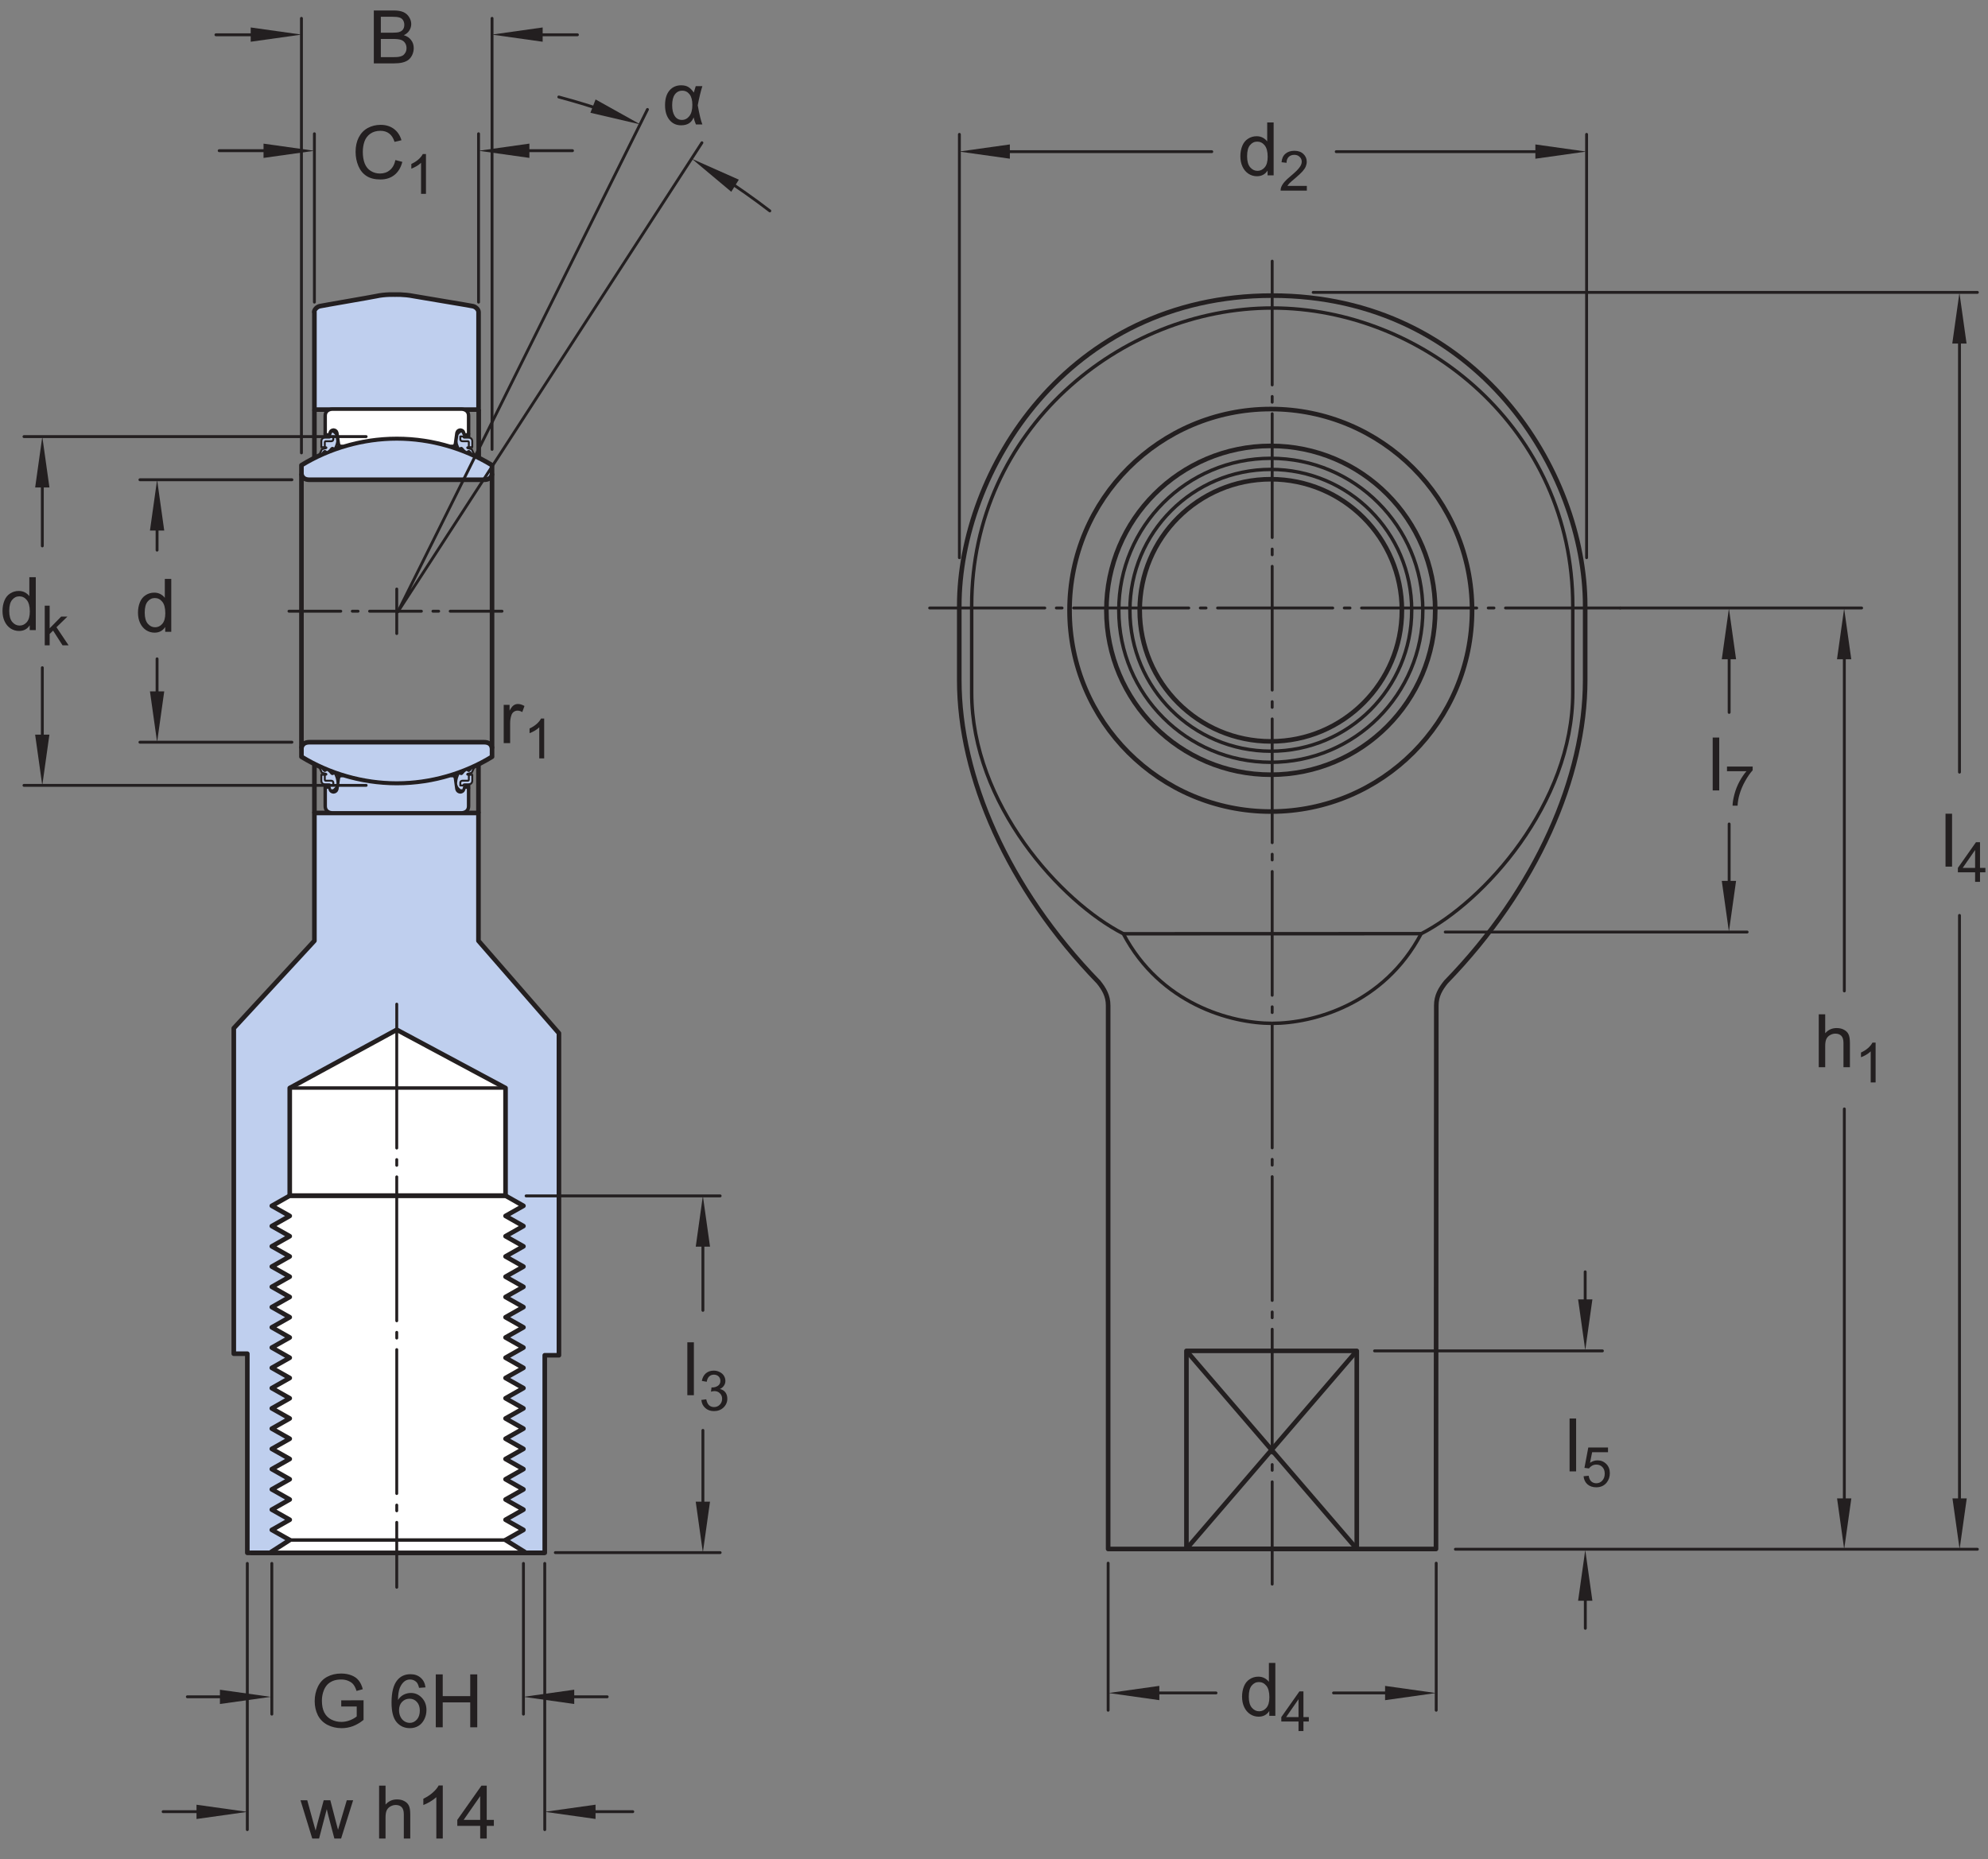 <?xml version="1.0" encoding="UTF-8"?>
<svg xmlns="http://www.w3.org/2000/svg" xmlns:xlink="http://www.w3.org/1999/xlink" width="322.94pt" height="302.06pt" viewBox="0 0 322.94 302.06" version="1.1">
<rect x="0" y="0" width="322.94" height="302.06" fill="#808080" stroke="none"/>
<defs>
<g>
<symbol overflow="visible" id="glyph0-0">
<path style="stroke:none;" d="M 1.5 0 L 1.5 -7.5 L 7.5 -7.5 L 7.5 0 Z M 1.688 -0.188 L 7.312 -0.188 L 7.312 -7.312 L 1.688 -7.312 Z M 1.688 -0.188 "/>
</symbol>
<symbol overflow="visible" id="glyph0-1">
<path style="stroke:none;" d="M 0.766 0 L 0.766 -8.594 L 1.828 -8.594 L 1.828 0 Z M 0.766 0 "/>
</symbol>
<symbol overflow="visible" id="glyph0-2">
<path style="stroke:none;" d="M 0.797 0 L 0.797 -8.594 L 1.844 -8.594 L 1.844 -5.516 C 2.332 -6.078 2.953 -6.359 3.703 -6.359 C 4.172 -6.359 4.57 -6.266 4.906 -6.078 C 5.25 -5.898 5.492 -5.648 5.641 -5.328 C 5.785 -5.016 5.859 -4.551 5.859 -3.938 L 5.859 0 L 4.812 0 L 4.812 -3.938 C 4.812 -4.469 4.695 -4.852 4.469 -5.094 C 4.238 -5.332 3.914 -5.453 3.5 -5.453 C 3.188 -5.453 2.891 -5.367 2.609 -5.203 C 2.336 -5.047 2.141 -4.828 2.016 -4.547 C 1.898 -4.273 1.844 -3.895 1.844 -3.406 L 1.844 0 Z M 0.797 0 "/>
</symbol>
<symbol overflow="visible" id="glyph0-3">
<path style="stroke:none;" d="M 4.828 0 L 4.828 -0.781 C 4.43 -0.164 3.852 0.141 3.094 0.141 C 2.594 0.141 2.133 0.004 1.719 -0.266 C 1.301 -0.547 0.977 -0.93 0.75 -1.422 C 0.52 -1.91 0.406 -2.473 0.406 -3.109 C 0.406 -3.723 0.508 -4.285 0.719 -4.797 C 0.926 -5.305 1.238 -5.691 1.656 -5.953 C 2.07 -6.223 2.535 -6.359 3.047 -6.359 C 3.422 -6.359 3.754 -6.281 4.047 -6.125 C 4.336 -5.969 4.578 -5.766 4.766 -5.516 L 4.766 -8.594 L 5.812 -8.594 L 5.812 0 Z M 1.5 -3.109 C 1.5 -2.305 1.664 -1.707 2 -1.312 C 2.332 -0.926 2.727 -0.734 3.188 -0.734 C 3.645 -0.734 4.035 -0.922 4.359 -1.297 C 4.68 -1.672 4.844 -2.242 4.844 -3.016 C 4.844 -3.867 4.676 -4.492 4.344 -4.891 C 4.02 -5.285 3.617 -5.484 3.141 -5.484 C 2.672 -5.484 2.281 -5.289 1.969 -4.906 C 1.656 -4.531 1.5 -3.93 1.5 -3.109 Z M 1.5 -3.109 "/>
</symbol>
<symbol overflow="visible" id="glyph0-4">
<path style="stroke:none;" d="M 7.062 -3.016 L 8.188 -2.719 C 7.945 -1.789 7.52 -1.082 6.906 -0.594 C 6.289 -0.102 5.535 0.141 4.641 0.141 C 3.711 0.141 2.957 -0.047 2.375 -0.422 C 1.789 -0.797 1.348 -1.336 1.047 -2.047 C 0.742 -2.766 0.594 -3.535 0.594 -4.359 C 0.594 -5.254 0.766 -6.035 1.109 -6.703 C 1.453 -7.367 1.938 -7.875 2.562 -8.219 C 3.195 -8.562 3.895 -8.734 4.656 -8.734 C 5.508 -8.734 6.227 -8.516 6.812 -8.078 C 7.406 -7.641 7.816 -7.023 8.047 -6.234 L 6.922 -5.969 C 6.723 -6.594 6.43 -7.047 6.047 -7.328 C 5.672 -7.617 5.195 -7.766 4.625 -7.766 C 3.969 -7.766 3.414 -7.602 2.969 -7.281 C 2.531 -6.969 2.219 -6.547 2.031 -6.016 C 1.852 -5.484 1.766 -4.93 1.766 -4.359 C 1.766 -3.629 1.867 -2.992 2.078 -2.453 C 2.297 -1.91 2.629 -1.504 3.078 -1.234 C 3.523 -0.961 4.016 -0.828 4.547 -0.828 C 5.18 -0.828 5.719 -1.008 6.156 -1.375 C 6.602 -1.738 6.906 -2.285 7.062 -3.016 Z M 7.062 -3.016 "/>
</symbol>
<symbol overflow="visible" id="glyph0-5">
<path style="stroke:none;" d="M 0.781 0 L 0.781 -6.219 L 1.734 -6.219 L 1.734 -5.281 C 1.973 -5.719 2.191 -6.004 2.391 -6.141 C 2.598 -6.285 2.828 -6.359 3.078 -6.359 C 3.43 -6.359 3.789 -6.25 4.156 -6.031 L 3.797 -5.047 C 3.535 -5.203 3.281 -5.281 3.031 -5.281 C 2.789 -5.281 2.578 -5.207 2.391 -5.062 C 2.211 -4.926 2.086 -4.734 2.016 -4.484 C 1.891 -4.109 1.828 -3.703 1.828 -3.266 L 1.828 0 Z M 0.781 0 "/>
</symbol>
<symbol overflow="visible" id="glyph0-6">
<path style="stroke:none;" d="M 0.875 0 L 0.875 -8.594 L 4.109 -8.594 C 4.766 -8.594 5.289 -8.504 5.688 -8.328 C 6.082 -8.148 6.391 -7.879 6.609 -7.516 C 6.836 -7.16 6.953 -6.785 6.953 -6.391 C 6.953 -6.023 6.852 -5.68 6.656 -5.359 C 6.457 -5.035 6.156 -4.773 5.75 -4.578 C 6.27 -4.422 6.664 -4.156 6.938 -3.781 C 7.219 -3.414 7.359 -2.984 7.359 -2.484 C 7.359 -2.086 7.273 -1.711 7.109 -1.359 C 6.941 -1.016 6.734 -0.75 6.484 -0.562 C 6.234 -0.375 5.914 -0.234 5.531 -0.141 C 5.156 -0.047 4.695 0 4.156 0 Z M 2.016 -4.984 L 3.875 -4.984 C 4.375 -4.984 4.734 -5.016 4.953 -5.078 C 5.242 -5.16 5.461 -5.301 5.609 -5.5 C 5.754 -5.707 5.828 -5.961 5.828 -6.266 C 5.828 -6.547 5.758 -6.797 5.625 -7.016 C 5.488 -7.234 5.289 -7.379 5.031 -7.453 C 4.781 -7.535 4.348 -7.578 3.734 -7.578 L 2.016 -7.578 Z M 2.016 -1.016 L 4.156 -1.016 C 4.52 -1.016 4.773 -1.031 4.922 -1.062 C 5.191 -1.102 5.41 -1.176 5.578 -1.281 C 5.754 -1.395 5.898 -1.555 6.016 -1.766 C 6.129 -1.973 6.188 -2.211 6.188 -2.484 C 6.188 -2.805 6.102 -3.086 5.938 -3.328 C 5.781 -3.566 5.555 -3.734 5.266 -3.828 C 4.973 -3.922 4.551 -3.969 4 -3.969 L 2.016 -3.969 Z M 2.016 -1.016 "/>
</symbol>
<symbol overflow="visible" id="glyph0-7">
<path style="stroke:none;" d="M 4.953 -3.375 L 4.953 -4.375 L 8.578 -4.391 L 8.578 -1.203 C 8.023 -0.754 7.453 -0.414 6.859 -0.188 C 6.266 0.031 5.656 0.141 5.031 0.141 C 4.188 0.141 3.414 -0.035 2.719 -0.391 C 2.031 -0.754 1.508 -1.273 1.156 -1.953 C 0.812 -2.641 0.641 -3.406 0.641 -4.25 C 0.641 -5.094 0.812 -5.875 1.156 -6.594 C 1.508 -7.32 2.016 -7.859 2.672 -8.203 C 3.328 -8.555 4.082 -8.734 4.938 -8.734 C 5.562 -8.734 6.125 -8.633 6.625 -8.438 C 7.125 -8.238 7.516 -7.957 7.797 -7.594 C 8.086 -7.238 8.305 -6.77 8.453 -6.188 L 7.438 -5.906 C 7.301 -6.344 7.133 -6.688 6.938 -6.938 C 6.75 -7.188 6.477 -7.383 6.125 -7.531 C 5.77 -7.688 5.379 -7.766 4.953 -7.766 C 4.43 -7.766 3.977 -7.688 3.594 -7.531 C 3.219 -7.375 2.91 -7.164 2.672 -6.906 C 2.441 -6.645 2.266 -6.359 2.141 -6.047 C 1.922 -5.516 1.812 -4.941 1.812 -4.328 C 1.812 -3.555 1.941 -2.91 2.203 -2.391 C 2.473 -1.879 2.859 -1.5 3.359 -1.25 C 3.859 -1 4.395 -0.875 4.969 -0.875 C 5.457 -0.875 5.938 -0.969 6.406 -1.156 C 6.875 -1.352 7.227 -1.555 7.469 -1.766 L 7.469 -3.375 Z M 4.953 -3.375 "/>
</symbol>
<symbol overflow="visible" id="glyph0-8">
<path style="stroke:none;" d=""/>
</symbol>
<symbol overflow="visible" id="glyph0-9">
<path style="stroke:none;" d="M 5.969 -6.484 L 4.922 -6.406 C 4.828 -6.82 4.695 -7.125 4.531 -7.312 C 4.238 -7.613 3.883 -7.766 3.469 -7.766 C 3.133 -7.766 2.836 -7.672 2.578 -7.484 C 2.254 -7.234 1.992 -6.875 1.797 -6.406 C 1.609 -5.945 1.508 -5.289 1.5 -4.438 C 1.75 -4.82 2.055 -5.109 2.422 -5.297 C 2.797 -5.484 3.188 -5.578 3.594 -5.578 C 4.289 -5.578 4.883 -5.316 5.375 -4.797 C 5.875 -4.273 6.125 -3.609 6.125 -2.797 C 6.125 -2.254 6.004 -1.75 5.766 -1.281 C 5.535 -0.82 5.219 -0.469 4.812 -0.219 C 4.406 0.02 3.945 0.141 3.438 0.141 C 2.551 0.141 1.832 -0.18 1.281 -0.828 C 0.727 -1.473 0.453 -2.535 0.453 -4.016 C 0.453 -5.68 0.758 -6.891 1.375 -7.641 C 1.906 -8.297 2.625 -8.625 3.531 -8.625 C 4.207 -8.625 4.758 -8.43 5.188 -8.047 C 5.625 -7.672 5.883 -7.148 5.969 -6.484 Z M 1.672 -2.781 C 1.672 -2.414 1.742 -2.066 1.891 -1.734 C 2.047 -1.41 2.258 -1.16 2.531 -0.984 C 2.812 -0.805 3.109 -0.719 3.422 -0.719 C 3.859 -0.719 4.238 -0.895 4.562 -1.25 C 4.883 -1.613 5.047 -2.102 5.047 -2.719 C 5.047 -3.312 4.883 -3.781 4.562 -4.125 C 4.25 -4.469 3.852 -4.641 3.375 -4.641 C 2.895 -4.641 2.488 -4.469 2.156 -4.125 C 1.832 -3.781 1.672 -3.332 1.672 -2.781 Z M 1.672 -2.781 "/>
</symbol>
<symbol overflow="visible" id="glyph0-10">
<path style="stroke:none;" d="M 0.969 0 L 0.969 -8.594 L 2.094 -8.594 L 2.094 -5.062 L 6.562 -5.062 L 6.562 -8.594 L 7.703 -8.594 L 7.703 0 L 6.562 0 L 6.562 -4.047 L 2.094 -4.047 L 2.094 0 Z M 0.969 0 "/>
</symbol>
<symbol overflow="visible" id="glyph0-11">
<path style="stroke:none;" d="M 1.938 0 L 0.031 -6.219 L 1.125 -6.219 L 2.109 -2.625 L 2.484 -1.297 C 2.504 -1.359 2.613 -1.785 2.812 -2.578 L 3.797 -6.219 L 4.875 -6.219 L 5.812 -2.609 L 6.125 -1.422 L 6.484 -2.625 L 7.547 -6.219 L 8.578 -6.219 L 6.625 0 L 5.531 0 L 4.547 -3.734 L 4.297 -4.781 L 3.047 0 Z M 1.938 0 "/>
</symbol>
<symbol overflow="visible" id="glyph0-12">
<path style="stroke:none;" d="M 4.469 0 L 3.422 0 L 3.422 -6.719 C 3.16 -6.477 2.82 -6.234 2.406 -5.984 C 2 -5.742 1.633 -5.566 1.312 -5.453 L 1.312 -6.469 C 1.895 -6.75 2.406 -7.082 2.844 -7.469 C 3.289 -7.863 3.609 -8.25 3.797 -8.625 L 4.469 -8.625 Z M 4.469 0 "/>
</symbol>
<symbol overflow="visible" id="glyph0-13">
<path style="stroke:none;" d="M 3.875 0 L 3.875 -2.062 L 0.156 -2.062 L 0.156 -3.031 L 4.078 -8.594 L 4.938 -8.594 L 4.938 -3.031 L 6.094 -3.031 L 6.094 -2.062 L 4.938 -2.062 L 4.938 0 Z M 3.875 -3.031 L 3.875 -6.891 L 1.188 -3.031 Z M 3.875 -3.031 "/>
</symbol>
<symbol overflow="visible" id="glyph1-0">
<path style="stroke:none;" d="M 1.125 0 L 1.125 -5.625 L 5.625 -5.625 L 5.625 0 Z M 1.266 -0.141 L 5.484 -0.141 L 5.484 -5.484 L 1.266 -5.484 Z M 1.266 -0.141 "/>
</symbol>
<symbol overflow="visible" id="glyph1-1">
<path style="stroke:none;" d="M 0.375 -1.688 L 1.203 -1.766 C 1.266 -1.359 1.406 -1.051 1.625 -0.844 C 1.852 -0.645 2.125 -0.547 2.438 -0.547 C 2.82 -0.547 3.145 -0.688 3.406 -0.969 C 3.676 -1.258 3.812 -1.641 3.812 -2.109 C 3.812 -2.566 3.68 -2.926 3.422 -3.188 C 3.172 -3.445 2.844 -3.578 2.438 -3.578 C 2.176 -3.578 1.941 -3.516 1.734 -3.391 C 1.535 -3.273 1.375 -3.129 1.25 -2.953 L 0.516 -3.047 L 1.141 -6.359 L 4.344 -6.359 L 4.344 -5.594 L 1.766 -5.594 L 1.422 -3.875 C 1.805 -4.133 2.211 -4.266 2.641 -4.266 C 3.203 -4.266 3.676 -4.07 4.062 -3.688 C 4.445 -3.301 4.641 -2.801 4.641 -2.188 C 4.641 -1.602 4.473 -1.098 4.141 -0.672 C 3.723 -0.148 3.156 0.109 2.438 0.109 C 1.852 0.109 1.375 -0.051 1 -0.375 C 0.633 -0.707 0.426 -1.145 0.375 -1.688 Z M 0.375 -1.688 "/>
</symbol>
<symbol overflow="visible" id="glyph1-2">
<path style="stroke:none;" d="M 0.422 -5.594 L 0.422 -6.359 L 4.594 -6.359 L 4.594 -5.75 C 4.188 -5.312 3.781 -4.727 3.375 -4 C 2.969 -3.281 2.656 -2.535 2.438 -1.766 C 2.281 -1.234 2.18 -0.645 2.141 0 L 1.328 0 C 1.336 -0.508 1.438 -1.117 1.625 -1.828 C 1.812 -2.547 2.082 -3.238 2.438 -3.906 C 2.801 -4.57 3.18 -5.133 3.578 -5.594 Z M 0.422 -5.594 "/>
</symbol>
<symbol overflow="visible" id="glyph1-3">
<path style="stroke:none;" d="M 3.359 0 L 2.562 0 L 2.562 -5.047 C 2.375 -4.859 2.125 -4.672 1.812 -4.484 C 1.5 -4.305 1.223 -4.176 0.984 -4.094 L 0.984 -4.859 C 1.422 -5.055 1.805 -5.301 2.141 -5.594 C 2.473 -5.895 2.707 -6.188 2.844 -6.469 L 3.359 -6.469 Z M 3.359 0 "/>
</symbol>
<symbol overflow="visible" id="glyph1-4">
<path style="stroke:none;" d="M 2.906 0 L 2.906 -1.547 L 0.109 -1.547 L 0.109 -2.266 L 3.047 -6.438 L 3.703 -6.438 L 3.703 -2.266 L 4.578 -2.266 L 4.578 -1.547 L 3.703 -1.547 L 3.703 0 Z M 2.906 -2.266 L 2.906 -5.172 L 0.891 -2.266 Z M 2.906 -2.266 "/>
</symbol>
<symbol overflow="visible" id="glyph1-5">
<path style="stroke:none;" d="M 4.531 -0.766 L 4.531 0 L 0.266 0 C 0.266 -0.188 0.297 -0.367 0.359 -0.547 C 0.473 -0.836 0.648 -1.125 0.891 -1.406 C 1.129 -1.688 1.473 -2.008 1.922 -2.375 C 2.617 -2.957 3.086 -3.414 3.328 -3.75 C 3.578 -4.082 3.703 -4.398 3.703 -4.703 C 3.703 -5.016 3.586 -5.273 3.359 -5.484 C 3.141 -5.703 2.852 -5.812 2.5 -5.812 C 2.113 -5.812 1.805 -5.695 1.578 -5.469 C 1.348 -5.238 1.234 -4.922 1.234 -4.516 L 0.422 -4.609 C 0.473 -5.211 0.68 -5.672 1.047 -5.984 C 1.41 -6.305 1.898 -6.469 2.516 -6.469 C 3.129 -6.469 3.613 -6.297 3.969 -5.953 C 4.332 -5.609 4.516 -5.188 4.516 -4.688 C 4.516 -4.426 4.461 -4.172 4.359 -3.922 C 4.254 -3.672 4.078 -3.406 3.828 -3.125 C 3.586 -2.852 3.188 -2.477 2.625 -2 C 2.145 -1.602 1.836 -1.332 1.703 -1.188 C 1.566 -1.039 1.457 -0.898 1.375 -0.766 Z M 4.531 -0.766 "/>
</symbol>
<symbol overflow="visible" id="glyph1-6">
<path style="stroke:none;" d="M 0.594 0 L 0.594 -6.438 L 1.391 -6.438 L 1.391 -2.766 L 3.266 -4.672 L 4.281 -4.672 L 2.5 -2.938 L 4.469 0 L 3.484 0 L 1.953 -2.391 L 1.391 -1.844 L 1.391 0 Z M 0.594 0 "/>
</symbol>
<symbol overflow="visible" id="glyph1-7">
<path style="stroke:none;" d="M 0.375 -1.703 L 1.172 -1.812 C 1.266 -1.363 1.414 -1.039 1.625 -0.844 C 1.844 -0.645 2.113 -0.547 2.438 -0.547 C 2.801 -0.547 3.109 -0.672 3.359 -0.922 C 3.617 -1.18 3.75 -1.504 3.75 -1.891 C 3.75 -2.254 3.629 -2.551 3.391 -2.781 C 3.16 -3.02 2.863 -3.141 2.5 -3.141 C 2.344 -3.141 2.156 -3.109 1.938 -3.047 L 2.031 -3.75 C 2.082 -3.738 2.125 -3.734 2.156 -3.734 C 2.488 -3.734 2.789 -3.82 3.062 -4 C 3.332 -4.176 3.469 -4.445 3.469 -4.812 C 3.469 -5.102 3.367 -5.344 3.172 -5.531 C 2.973 -5.719 2.719 -5.812 2.406 -5.812 C 2.102 -5.812 1.848 -5.711 1.641 -5.516 C 1.441 -5.328 1.312 -5.039 1.25 -4.656 L 0.453 -4.797 C 0.555 -5.328 0.773 -5.738 1.109 -6.031 C 1.453 -6.32 1.879 -6.469 2.391 -6.469 C 2.742 -6.469 3.066 -6.391 3.359 -6.234 C 3.66 -6.086 3.891 -5.883 4.047 -5.625 C 4.203 -5.363 4.281 -5.086 4.281 -4.797 C 4.281 -4.516 4.203 -4.258 4.047 -4.031 C 3.898 -3.801 3.68 -3.617 3.391 -3.484 C 3.773 -3.398 4.07 -3.219 4.281 -2.938 C 4.488 -2.664 4.594 -2.32 4.594 -1.906 C 4.594 -1.344 4.383 -0.863 3.969 -0.469 C 3.562 -0.082 3.047 0.109 2.422 0.109 C 1.859 0.109 1.391 -0.055 1.016 -0.391 C 0.641 -0.723 0.426 -1.16 0.375 -1.703 Z M 0.375 -1.703 "/>
</symbol>
<symbol overflow="visible" id="glyph2-0">
<path style="stroke:none;" d="M 1.5 0 L 1.5 -7.5 L 7.5 -7.5 L 7.5 0 Z M 1.688 -0.188 L 7.312 -0.188 L 7.312 -7.312 L 1.688 -7.312 Z M 1.688 -0.188 "/>
</symbol>
<symbol overflow="visible" id="glyph2-1">
<path style="stroke:none;" d="M 5.406 -6.219 L 6.484 -6.219 C 6.211 -5.363 5.961 -4.328 5.734 -3.109 C 6.004 -1.598 6.254 -0.562 6.484 0 L 5.438 0 C 5.27 -0.395 5.145 -0.773 5.062 -1.141 C 4.738 -0.285 4.062 0.141 3.031 0.141 C 2.25 0.141 1.617 -0.148 1.141 -0.734 C 0.66 -1.328 0.422 -2.125 0.422 -3.125 C 0.422 -4.156 0.66 -4.953 1.141 -5.516 C 1.617 -6.078 2.254 -6.359 3.047 -6.359 C 3.535 -6.359 3.93 -6.258 4.234 -6.062 C 4.547 -5.863 4.832 -5.566 5.094 -5.172 C 5.125 -5.305 5.227 -5.656 5.406 -6.219 Z M 3.219 -5.484 C 2.719 -5.484 2.316 -5.281 2.016 -4.875 C 1.723 -4.469 1.578 -3.883 1.578 -3.125 C 1.578 -2.375 1.719 -1.785 2 -1.359 C 2.281 -0.941 2.664 -0.734 3.156 -0.734 C 3.645 -0.734 4.051 -0.941 4.375 -1.359 C 4.695 -1.773 4.859 -2.379 4.859 -3.172 C 4.859 -3.93 4.707 -4.504 4.406 -4.891 C 4.102 -5.285 3.707 -5.484 3.219 -5.484 Z M 3.219 -5.484 "/>
</symbol>
</g>
<clipPath id="clip1">
  <path d="M 318 136 L 322.941 136 L 322.941 144 L 318 144 Z M 318 136 "/>
</clipPath>
</defs>
<g id="surface1">
<path style="fill:none;stroke-width:7.48;stroke-linecap:butt;stroke-linejoin:round;stroke:rgb(13.73%,12.16%,12.549%);stroke-opacity:1;stroke-miterlimit:4;" d="M 1927.305 504.272 L 2203.984 504.272 L 2203.984 825.991 L 1927.305 825.991 Z M 1927.305 504.272 " transform="matrix(0.1,0,0,-0.1,0,302.06)"/>
<path style="fill:none;stroke-width:7.48;stroke-linecap:butt;stroke-linejoin:round;stroke:rgb(13.73%,12.16%,12.549%);stroke-opacity:1;stroke-miterlimit:4;" d="M 1927.305 825.991 L 2203.984 504.272 " transform="matrix(0.1,0,0,-0.1,0,302.06)"/>
<path style="fill:none;stroke-width:7.48;stroke-linecap:butt;stroke-linejoin:round;stroke:rgb(13.73%,12.16%,12.549%);stroke-opacity:1;stroke-miterlimit:4;" d="M 2203.984 825.991 L 1927.305 504.272 " transform="matrix(0.1,0,0,-0.1,0,302.06)"/>
<path style="fill:none;stroke-width:7.48;stroke-linecap:butt;stroke-linejoin:round;stroke:rgb(13.73%,12.16%,12.549%);stroke-opacity:1;stroke-miterlimit:4;" d="M 2064.336 1816.147 C 2181.953 1816.147 2277.305 1911.498 2277.305 2029.116 C 2277.305 2146.694 2181.953 2242.045 2064.336 2242.045 C 1946.758 2242.045 1851.406 2146.694 1851.406 2029.116 C 1851.406 1911.498 1946.758 1816.147 2064.336 1816.147 Z M 2064.336 1816.147 " transform="matrix(0.1,0,0,-0.1,0,302.06)"/>
<path style="fill:none;stroke-width:7.48;stroke-linecap:butt;stroke-linejoin:round;stroke:rgb(13.73%,12.16%,12.549%);stroke-opacity:1;stroke-miterlimit:4;" d="M 2064.336 1762.006 C 2211.836 1762.006 2331.445 1881.616 2331.445 2029.116 C 2331.445 2176.577 2211.836 2296.186 2064.336 2296.186 C 1916.836 2296.186 1797.266 2176.577 1797.266 2029.116 C 1797.266 1881.616 1916.836 1762.006 2064.336 1762.006 Z M 2064.336 1762.006 " transform="matrix(0.1,0,0,-0.1,0,302.06)"/>
<path style="fill:none;stroke-width:7.48;stroke-linecap:butt;stroke-linejoin:round;stroke:rgb(13.73%,12.16%,12.549%);stroke-opacity:1;stroke-miterlimit:4;" d="M 2064.336 1702.162 C 2244.922 1702.162 2391.289 1848.569 2391.289 2029.116 C 2391.289 2209.662 2244.922 2356.069 2064.336 2356.069 C 1883.789 2356.069 1737.422 2209.662 1737.422 2029.116 C 1737.422 1848.569 1883.789 1702.162 2064.336 1702.162 Z M 2064.336 1702.162 " transform="matrix(0.1,0,0,-0.1,0,302.06)"/>
<path style="fill:none;stroke-width:7.48;stroke-linecap:butt;stroke-linejoin:round;stroke:rgb(13.73%,12.16%,12.549%);stroke-opacity:1;stroke-miterlimit:4;" d="M 2066.641 2540.366 C 1733.008 2540.366 1558.281 2253.725 1558.281 2036.537 L 1558.281 1915.6 C 1558.281 1758.842 1636.641 1577.475 1784.453 1425.209 C 1793.398 1414.037 1800.117 1402.827 1800.117 1387.162 L 1800.117 504.116 L 2064.336 504.116 " transform="matrix(0.1,0,0,-0.1,0,302.06)"/>
<path style="fill:none;stroke-width:7.48;stroke-linecap:butt;stroke-linejoin:round;stroke:rgb(13.73%,12.16%,12.549%);stroke-opacity:1;stroke-miterlimit:4;" d="M 2066.641 2540.366 C 2400.312 2540.366 2575.039 2253.725 2575.039 2036.537 L 2575.039 1915.6 C 2575.039 1758.842 2496.641 1577.475 2348.867 1425.209 C 2339.922 1414.037 2333.203 1402.827 2333.203 1387.162 C 2333.203 1371.459 2332.695 504.116 2332.695 504.116 L 2068.477 504.116 " transform="matrix(0.1,0,0,-0.1,0,302.06)"/>
<path style="fill:none;stroke-width:5.61;stroke-linecap:butt;stroke-linejoin:round;stroke:rgb(13.73%,12.16%,12.549%);stroke-opacity:1;stroke-miterlimit:4;" d="M 1824.766 1503.608 L 2308.555 1503.764 " transform="matrix(0.1,0,0,-0.1,0,302.06)"/>
<path style="fill:none;stroke-width:5.61;stroke-linecap:butt;stroke-linejoin:round;stroke:rgb(13.73%,12.16%,12.549%);stroke-opacity:1;stroke-miterlimit:4;" d="M 2064.336 1800.209 C 2190.781 1800.209 2293.242 1902.709 2293.242 2029.116 C 2293.242 2155.483 2190.781 2257.983 2064.336 2257.983 C 1937.93 2257.983 1835.469 2155.483 1835.469 2029.116 C 1835.469 1902.709 1937.93 1800.209 2064.336 1800.209 Z M 2064.336 1800.209 " transform="matrix(0.1,0,0,-0.1,0,302.06)"/>
<path style="fill:none;stroke-width:5.61;stroke-linecap:butt;stroke-linejoin:round;stroke:rgb(13.73%,12.16%,12.549%);stroke-opacity:1;stroke-miterlimit:4;" d="M 2064.336 1782.202 C 2200.703 1782.202 2311.289 1892.748 2311.289 2029.116 C 2311.289 2165.483 2200.703 2276.03 2064.336 2276.03 C 1927.969 2276.03 1817.422 2165.483 1817.422 2029.116 C 1817.422 1892.748 1927.969 1782.202 2064.336 1782.202 Z M 2064.336 1782.202 " transform="matrix(0.1,0,0,-0.1,0,302.06)"/>
<path style="fill:none;stroke-width:5.61;stroke-linecap:butt;stroke-linejoin:round;stroke:rgb(13.73%,12.16%,12.549%);stroke-opacity:1;stroke-miterlimit:4;" d="M 2066.641 2520.209 C 1820.352 2520.209 1578.438 2323.139 1578.438 2036.537 L 1578.438 1895.444 C 1578.438 1714.077 1723.984 1555.053 1824.766 1503.608 C 1885.195 1389.389 1999.492 1358.061 2066.641 1358.061 " transform="matrix(0.1,0,0,-0.1,0,302.06)"/>
<path style="fill:none;stroke-width:5.61;stroke-linecap:butt;stroke-linejoin:round;stroke:rgb(13.73%,12.16%,12.549%);stroke-opacity:1;stroke-miterlimit:4;" d="M 2066.641 2520.209 C 2312.969 2520.209 2554.883 2323.139 2554.883 2036.537 L 2554.883 1895.444 C 2554.883 1714.077 2409.336 1555.053 2308.555 1503.608 C 2248.125 1389.389 2133.828 1358.061 2066.641 1358.061 " transform="matrix(0.1,0,0,-0.1,0,302.06)"/>
<path style="fill:none;stroke-width:4.68;stroke-linecap:round;stroke-linejoin:round;stroke:rgb(13.73%,12.16%,12.549%);stroke-opacity:1;stroke-miterlimit:1;" d="M 2575.039 954.389 L 2575.039 864.78 " transform="matrix(0.1,0,0,-0.1,0,302.06)"/>
<path style="fill:none;stroke-width:4.68;stroke-linecap:round;stroke-linejoin:round;stroke:rgb(13.73%,12.16%,12.549%);stroke-opacity:1;stroke-miterlimit:1;" d="M 2575.273 375.248 L 2575.273 464.858 " transform="matrix(0.1,0,0,-0.1,0,302.06)"/>
<path style="fill:none;stroke-width:4.68;stroke-linecap:round;stroke-linejoin:round;stroke:rgb(13.73%,12.16%,12.549%);stroke-opacity:1;stroke-miterlimit:1;" d="M 2232.891 825.952 L 2603.047 825.952 " transform="matrix(0.1,0,0,-0.1,0,302.06)"/>
<path style="fill:none;stroke-width:4.68;stroke-linecap:round;stroke-linejoin:round;stroke:rgb(13.73%,12.16%,12.549%);stroke-opacity:1;stroke-miterlimit:1;" d="M 2808.906 1681.967 L 2808.906 1564.233 " transform="matrix(0.1,0,0,-0.1,0,302.06)"/>
<path style="fill:none;stroke-width:4.68;stroke-linecap:round;stroke-linejoin:round;stroke:rgb(13.73%,12.16%,12.549%);stroke-opacity:1;stroke-miterlimit:1;" d="M 2808.906 1975.952 L 2808.906 1863.217 " transform="matrix(0.1,0,0,-0.1,0,302.06)"/>
<path style="fill:none;stroke-width:4.68;stroke-linecap:round;stroke-linejoin:round;stroke:rgb(13.73%,12.16%,12.549%);stroke-opacity:1;stroke-miterlimit:1;" d="M 2996.016 1219.037 L 2996.016 563.1 " transform="matrix(0.1,0,0,-0.1,0,302.06)"/>
<path style="fill:none;stroke-width:4.68;stroke-linecap:round;stroke-linejoin:round;stroke:rgb(13.73%,12.16%,12.549%);stroke-opacity:1;stroke-miterlimit:1;" d="M 2996.016 1975.327 L 2996.016 1410.717 " transform="matrix(0.1,0,0,-0.1,0,302.06)"/>
<path style="fill:none;stroke-width:4.68;stroke-linecap:round;stroke-linejoin:round;stroke:rgb(13.73%,12.16%,12.549%);stroke-opacity:1;stroke-miterlimit:1;" d="M 3183.086 1533.412 L 3183.086 561.459 " transform="matrix(0.1,0,0,-0.1,0,302.06)"/>
<path style="fill:none;stroke-width:4.68;stroke-linecap:round;stroke-linejoin:round;stroke:rgb(13.73%,12.16%,12.549%);stroke-opacity:1;stroke-miterlimit:1;" d="M 3183.086 2491.694 L 3183.086 1766.147 " transform="matrix(0.1,0,0,-0.1,0,302.06)"/>
<path style="fill:none;stroke-width:4.68;stroke-linecap:round;stroke-linejoin:round;stroke:rgb(13.73%,12.16%,12.549%);stroke-opacity:1;stroke-miterlimit:1;" d="M 2170.625 2774.194 L 2528.477 2774.194 " transform="matrix(0.1,0,0,-0.1,0,302.06)"/>
<path style="fill:none;stroke-width:4.68;stroke-linecap:round;stroke-linejoin:round;stroke:rgb(13.73%,12.16%,12.549%);stroke-opacity:1;stroke-miterlimit:1;" d="M 1606.484 2774.194 L 1968.477 2774.194 " transform="matrix(0.1,0,0,-0.1,0,302.06)"/>
<path style="fill:none;stroke-width:4.68;stroke-linecap:round;stroke-linejoin:round;stroke:rgb(13.73%,12.16%,12.549%);stroke-opacity:1;stroke-miterlimit:1;" d="M 2577.344 2802.319 L 2577.344 2114.584 " transform="matrix(0.1,0,0,-0.1,0,302.06)"/>
<path style="fill:none;stroke-width:4.68;stroke-linecap:round;stroke-linejoin:round;stroke:rgb(13.73%,12.16%,12.549%);stroke-opacity:1;stroke-miterlimit:1;" d="M 1558.477 2802.319 L 1558.477 2114.584 " transform="matrix(0.1,0,0,-0.1,0,302.06)"/>
<path style="fill:none;stroke-width:4.68;stroke-linecap:round;stroke-linejoin:round;stroke:rgb(13.73%,12.16%,12.549%);stroke-opacity:1;stroke-miterlimit:1;" d="M 2166.289 270.248 L 2286.758 270.248 " transform="matrix(0.1,0,0,-0.1,0,302.06)"/>
<path style="fill:none;stroke-width:4.68;stroke-linecap:round;stroke-linejoin:round;stroke:rgb(13.73%,12.16%,12.549%);stroke-opacity:1;stroke-miterlimit:1;" d="M 1848.164 270.248 L 1975.352 270.248 " transform="matrix(0.1,0,0,-0.1,0,302.06)"/>
<path style="fill:none;stroke-width:4.68;stroke-linecap:round;stroke-linejoin:round;stroke:rgb(13.73%,12.16%,12.549%);stroke-opacity:1;stroke-miterlimit:1;" d="M 2333.047 481.069 L 2333.047 242.123 " transform="matrix(0.1,0,0,-0.1,0,302.06)"/>
<path style="fill:none;stroke-width:4.68;stroke-linecap:round;stroke-linejoin:round;stroke:rgb(13.73%,12.16%,12.549%);stroke-opacity:1;stroke-miterlimit:1;" d="M 1800.117 481.069 L 1800.117 242.123 " transform="matrix(0.1,0,0,-0.1,0,302.06)"/>
<path style="fill:none;stroke-width:4.68;stroke-linecap:round;stroke-linejoin:round;stroke:rgb(13.73%,12.16%,12.549%);stroke-opacity:1;stroke-miterlimit:1;" d="M 2631.992 2032.866 L 3024.141 2032.866 " transform="matrix(0.1,0,0,-0.1,0,302.06)"/>
<path style="fill:none;stroke-width:4.68;stroke-linecap:round;stroke-linejoin:round;stroke:rgb(13.73%,12.16%,12.549%);stroke-opacity:1;stroke-miterlimit:1;" d="M 2347.695 1506.42 L 2838.125 1506.42 " transform="matrix(0.1,0,0,-0.1,0,302.06)"/>
<path style="fill:none;stroke-width:4.68;stroke-linecap:round;stroke-linejoin:round;stroke:rgb(13.73%,12.16%,12.549%);stroke-opacity:1;stroke-miterlimit:1;" d="M 2364.219 503.725 L 3212.148 503.725 " transform="matrix(0.1,0,0,-0.1,0,302.06)"/>
<path style="fill:none;stroke-width:4.68;stroke-linecap:round;stroke-linejoin:round;stroke:rgb(13.73%,12.16%,12.549%);stroke-opacity:1;stroke-miterlimit:1;" d="M 2133.203 2545.6 L 3212.148 2545.6 " transform="matrix(0.1,0,0,-0.1,0,302.06)"/>
<path style="fill:none;stroke-width:4.68;stroke-linecap:round;stroke-linejoin:round;stroke:rgb(13.73%,12.16%,12.549%);stroke-opacity:1;stroke-dasharray:187.09,18.71,9.35,18.71;stroke-miterlimit:4;" d="M 1510.156 2032.866 L 2631.992 2032.866 " transform="matrix(0.1,0,0,-0.1,0,302.06)"/>
<path style="fill:none;stroke-width:4.68;stroke-linecap:round;stroke-linejoin:round;stroke:rgb(13.73%,12.16%,12.549%);stroke-opacity:1;stroke-dasharray:201.12,18.71,9.35,18.71;stroke-miterlimit:4;" d="M 2066.602 2596.342 L 2066.602 447.006 " transform="matrix(0.1,0,0,-0.1,0,302.06)"/>
<path style=" stroke:none;fill-rule:nonzero;fill:rgb(13.73%,12.16%,12.549%);fill-opacity:1;" d="M 317.137 55.812 L 318.297 47.559 L 319.457 55.812 "/>
<path style=" stroke:none;fill-rule:nonzero;fill:rgb(13.73%,12.16%,12.549%);fill-opacity:1;" d="M 300.738 243.43 L 299.578 251.684 L 298.422 243.43 "/>
<path style=" stroke:none;fill-rule:nonzero;fill:rgb(13.73%,12.16%,12.549%);fill-opacity:1;" d="M 258.676 211.098 L 257.516 219.352 L 256.355 211.098 "/>
<path style=" stroke:none;fill-rule:nonzero;fill:rgb(13.73%,12.16%,12.549%);fill-opacity:1;" d="M 256.355 260.059 L 257.516 251.805 L 258.676 260.059 "/>
<path style=" stroke:none;fill-rule:nonzero;fill:rgb(13.73%,12.16%,12.549%);fill-opacity:1;" d="M 319.488 243.43 L 318.328 251.684 L 317.168 243.43 "/>
<path style=" stroke:none;fill-rule:nonzero;fill:rgb(13.73%,12.16%,12.549%);fill-opacity:1;" d="M 279.695 107.105 L 280.855 98.852 L 282.016 107.105 "/>
<path style=" stroke:none;fill-rule:nonzero;fill:rgb(13.73%,12.16%,12.549%);fill-opacity:1;" d="M 298.41 107.105 L 299.57 98.852 L 300.73 107.105 "/>
<path style=" stroke:none;fill-rule:nonzero;fill:rgb(13.73%,12.16%,12.549%);fill-opacity:1;" d="M 282.016 143.109 L 280.855 151.363 L 279.695 143.109 "/>
<path style=" stroke:none;fill-rule:nonzero;fill:rgb(13.73%,12.16%,12.549%);fill-opacity:1;" d="M 249.414 23.465 L 257.672 24.625 L 249.414 25.785 "/>
<path style=" stroke:none;fill-rule:nonzero;fill:rgb(13.73%,12.16%,12.549%);fill-opacity:1;" d="M 164.047 25.781 L 155.793 24.621 L 164.047 23.465 "/>
<path style=" stroke:none;fill-rule:nonzero;fill:rgb(13.73%,12.16%,12.549%);fill-opacity:1;" d="M 225 273.891 L 233.254 275.051 L 225 276.211 "/>
<path style=" stroke:none;fill-rule:nonzero;fill:rgb(13.73%,12.16%,12.549%);fill-opacity:1;" d="M 188.328 276.207 L 180.074 275.047 L 188.328 273.887 "/>
<g style="fill:rgb(13.73%,12.16%,12.549%);fill-opacity:1;">
  <use xlink:href="#glyph0-1" x="254.203" y="239.042"/>
</g>
<g style="fill:rgb(13.73%,12.16%,12.549%);fill-opacity:1;">
  <use xlink:href="#glyph1-1" x="256.869" y="241.517"/>
</g>
<g style="fill:rgb(13.73%,12.16%,12.549%);fill-opacity:1;">
  <use xlink:href="#glyph0-1" x="277.452" y="128.415"/>
</g>
<g style="fill:rgb(13.73%,12.16%,12.549%);fill-opacity:1;">
  <use xlink:href="#glyph1-2" x="280.118" y="130.89"/>
</g>
<g style="fill:rgb(13.73%,12.16%,12.549%);fill-opacity:1;">
  <use xlink:href="#glyph0-2" x="294.65" y="173.378"/>
</g>
<g style="fill:rgb(13.73%,12.16%,12.549%);fill-opacity:1;">
  <use xlink:href="#glyph1-3" x="301.323" y="175.853"/>
</g>
<g style="fill:rgb(13.73%,12.16%,12.549%);fill-opacity:1;">
  <use xlink:href="#glyph0-1" x="315.273" y="140.79"/>
</g>
<g clip-path="url(#clip1)" clip-rule="nonzero">
<g style="fill:rgb(13.73%,12.16%,12.549%);fill-opacity:1;">
  <use xlink:href="#glyph1-4" x="317.939" y="143.265"/>
</g>
</g>
<g style="fill:rgb(13.73%,12.16%,12.549%);fill-opacity:1;">
  <use xlink:href="#glyph0-3" x="201.36" y="278.75"/>
</g>
<g style="fill:rgb(13.73%,12.16%,12.549%);fill-opacity:1;">
  <use xlink:href="#glyph1-4" x="208.033" y="281.225"/>
</g>
<g style="fill:rgb(13.73%,12.16%,12.549%);fill-opacity:1;">
  <use xlink:href="#glyph0-3" x="201.084" y="28.491"/>
</g>
<g style="fill:rgb(13.73%,12.16%,12.549%);fill-opacity:1;">
  <use xlink:href="#glyph1-5" x="207.758" y="30.966"/>
</g>
<path style=" stroke:none;fill-rule:nonzero;fill:rgb(74.864%,81.065%,93.063%);fill-opacity:1;" d="M 77.738 50.719 L 77.738 66.543 L 51.074 66.543 L 51.074 50.719 L 51.039 50.719 C 51.039 50.285 51.492 49.848 51.945 49.742 C 52.398 49.633 60.426 48.266 61.125 48.109 C 62.582 47.781 64.164 47.863 64.164 47.863 C 64.164 47.863 65.551 47.781 67.219 48.109 C 67.922 48.246 76.379 49.633 76.832 49.742 C 77.285 49.848 77.738 50.285 77.738 50.719 "/>
<path style="fill:none;stroke-width:7.48;stroke-linecap:butt;stroke-linejoin:round;stroke:rgb(13.73%,12.16%,12.549%);stroke-opacity:1;stroke-miterlimit:4;" d="M 777.383 2513.412 L 777.383 2355.17 L 510.742 2355.17 L 510.742 2513.412 L 510.391 2513.412 C 510.391 2517.748 514.922 2522.123 519.453 2523.178 C 523.984 2524.272 604.258 2537.944 611.25 2539.506 C 625.82 2542.787 641.641 2541.967 641.641 2541.967 C 641.641 2541.967 655.508 2542.787 672.188 2539.506 C 679.219 2538.139 763.789 2524.272 768.32 2523.178 C 772.852 2522.123 777.383 2517.748 777.383 2513.412 Z M 777.383 2513.412 " transform="matrix(0.1,0,0,-0.1,0,302.06)"/>
<path style=" stroke:none;fill-rule:nonzero;fill:rgb(74.864%,81.065%,93.063%);fill-opacity:1;" d="M 64.594 252.273 L 88.492 252.273 L 88.492 220.176 L 90.797 220.176 L 90.797 167.855 L 77.723 152.844 L 77.723 132.07 L 51.074 132.07 L 51.074 152.844 L 37.977 167.043 L 37.977 219.922 L 40.176 219.922 L 40.176 252.273 "/>
<path style="fill:none;stroke-width:7.48;stroke-linecap:butt;stroke-linejoin:round;stroke:rgb(13.73%,12.16%,12.549%);stroke-opacity:1;stroke-miterlimit:4;" d="M 645.938 497.866 L 884.922 497.866 L 884.922 818.842 L 907.969 818.842 L 907.969 1342.045 L 777.227 1492.162 L 777.227 1699.897 L 510.742 1699.897 L 510.742 1492.162 L 379.766 1350.17 L 379.766 821.381 L 401.758 821.381 L 401.758 497.866 Z M 645.938 497.866 " transform="matrix(0.1,0,0,-0.1,0,302.06)"/>
<path style=" stroke:none;fill-rule:nonzero;fill:rgb(74.864%,81.065%,93.063%);fill-opacity:1;" d="M 79.93 76.93 L 79.93 75.578 C 75.43 72.812 69.969 71.219 64.449 71.215 C 58.93 71.219 53.469 72.812 48.969 75.578 L 48.969 76.93 C 48.969 76.93 48.969 77.941 50.27 77.941 L 78.633 77.941 C 79.93 77.941 79.93 76.93 79.93 76.93 "/>
<path style="fill:none;stroke-width:7.48;stroke-linecap:butt;stroke-linejoin:round;stroke:rgb(13.73%,12.16%,12.549%);stroke-opacity:1;stroke-miterlimit:4;" d="M 799.297 2251.303 L 799.297 2264.819 C 754.297 2292.475 699.688 2308.412 644.492 2308.452 C 589.297 2308.412 534.688 2292.475 489.688 2264.819 L 489.688 2251.303 C 489.688 2251.303 489.688 2241.186 502.695 2241.186 L 786.328 2241.186 C 799.297 2241.186 799.297 2251.303 799.297 2251.303 Z M 799.297 2251.303 " transform="matrix(0.1,0,0,-0.1,0,302.06)"/>
<path style=" stroke:none;fill-rule:nonzero;fill:rgb(74.864%,81.065%,93.063%);fill-opacity:1;" d="M 79.93 121.59 L 79.93 122.941 C 75.43 125.707 69.969 127.305 64.449 127.305 C 58.93 127.305 53.469 125.707 48.969 122.941 L 48.969 121.59 C 48.969 121.59 48.969 120.578 50.27 120.578 L 78.633 120.578 C 79.93 120.578 79.93 121.59 79.93 121.59 "/>
<path style="fill:none;stroke-width:7.48;stroke-linecap:butt;stroke-linejoin:round;stroke:rgb(13.73%,12.16%,12.549%);stroke-opacity:1;stroke-miterlimit:4;" d="M 799.297 1804.702 L 799.297 1791.186 C 754.297 1763.53 699.688 1747.553 644.492 1747.553 C 589.297 1747.553 534.688 1763.53 489.688 1791.186 L 489.688 1804.702 C 489.688 1804.702 489.688 1814.819 502.695 1814.819 L 786.328 1814.819 C 799.297 1814.819 799.297 1804.702 799.297 1804.702 Z M 799.297 1804.702 " transform="matrix(0.1,0,0,-0.1,0,302.06)"/>
<path style=" stroke:none;fill-rule:nonzero;fill:rgb(74.864%,81.065%,93.063%);fill-opacity:1;" d="M 53.336 127.867 C 53.559 127.875 53.613 128.148 53.613 128.148 C 53.613 128.148 53.66 128.617 54.168 128.656 L 54.176 128.656 C 54.684 128.617 54.73 128.148 54.73 128.148 L 54.961 126.488 C 54.961 126.488 55.012 126.004 55.406 126.004 L 55.797 126.004 C 58.539 126.844 61.453 127.297 64.469 127.297 C 67.484 127.297 70.391 126.844 73.133 126.004 L 73.547 126.004 C 73.941 126.004 73.992 126.488 73.992 126.488 L 74.219 128.148 C 74.219 128.148 74.27 128.617 74.777 128.656 L 74.781 128.656 C 75.289 128.617 75.34 128.148 75.34 128.148 C 75.34 128.148 75.395 127.875 75.613 127.867 L 75.941 127.867 L 76.121 128.086 L 76.121 130.953 C 76.121 132.051 75.012 132.047 75.012 132.047 L 53.941 132.047 C 53.941 132.047 52.828 132.051 52.828 130.953 L 52.828 128.086 L 53.008 127.867 "/>
<path style="fill:none;stroke-width:5.61;stroke-linecap:butt;stroke-linejoin:round;stroke:rgb(13.73%,12.16%,12.549%);stroke-opacity:1;stroke-miterlimit:4;" d="M 533.359 1741.928 C 535.586 1741.85 536.133 1739.116 536.133 1739.116 C 536.133 1739.116 536.602 1734.428 541.68 1734.037 L 541.758 1734.037 C 546.836 1734.428 547.305 1739.116 547.305 1739.116 L 549.609 1755.717 C 549.609 1755.717 550.117 1760.561 554.062 1760.561 L 557.969 1760.561 C 585.391 1752.162 614.531 1747.631 644.688 1747.631 C 674.844 1747.631 703.906 1752.162 731.328 1760.561 L 735.469 1760.561 C 739.414 1760.561 739.922 1755.717 739.922 1755.717 L 742.188 1739.116 C 742.188 1739.116 742.695 1734.428 747.773 1734.037 L 747.812 1734.037 C 752.891 1734.428 753.398 1739.116 753.398 1739.116 C 753.398 1739.116 753.945 1741.85 756.133 1741.928 L 759.414 1741.928 L 761.211 1739.741 L 761.211 1711.069 C 761.211 1700.092 750.117 1700.131 750.117 1700.131 L 539.414 1700.131 C 539.414 1700.131 528.281 1700.092 528.281 1711.069 L 528.281 1739.741 L 530.078 1741.928 Z M 533.359 1741.928 " transform="matrix(0.1,0,0,-0.1,0,302.06)"/>
<path style="fill-rule:nonzero;fill:rgb(74.864%,81.065%,93.063%);fill-opacity:1;stroke-width:3.12;stroke-linecap:butt;stroke-linejoin:round;stroke:rgb(13.73%,12.16%,12.549%);stroke-opacity:1;stroke-miterlimit:4;" d="M 532.227 2309.584 L 525.664 2303.178 C 525.664 2303.178 525.664 2294.155 527.969 2294.077 C 530.508 2294.037 530.234 2293.452 530.234 2293.452 L 530.117 2292.944 L 529.766 2292.592 L 523.008 2290.873 C 523.008 2290.873 520.117 2284.506 519.375 2283.061 C 518.633 2281.616 519.609 2281.147 519.609 2281.147 L 521.094 2281.264 C 521.094 2281.264 526.055 2286.967 526.758 2287.67 C 527.5 2288.373 528.828 2287.553 528.828 2287.553 L 531.016 2285.952 C 534.297 2287.319 536.328 2289.702 537.891 2291.772 C 539.492 2293.842 540.82 2292.866 540.82 2292.866 L 543.32 2291.303 C 546.367 2295.795 547.969 2301.967 548.203 2307.045 C 548.438 2312.123 545.352 2315.444 545.352 2315.444 L 541.641 2319.155 L 536.953 2319.155 L 535.391 2313.959 C 535.391 2313.959 532.539 2309.78 529.336 2309.623 " transform="matrix(0.1,0,0,-0.1,0,302.06)"/>
<path style=" stroke:none;fill-rule:nonzero;fill:rgb(74.864%,81.065%,93.063%);fill-opacity:1;" d="M 53.473 71.102 L 52.809 71.102 C 52.168 71.102 52.203 71.695 52.203 71.695 L 52.203 72.652 L 52.762 72.652 L 52.762 71.816 C 52.762 71.707 52.906 71.684 52.906 71.684 L 53.77 71.684 C 54.145 71.684 54.145 71.367 54.145 71.367 L 54.145 70.91 L 53.637 70.91 C 53.637 70.91 53.676 71.102 53.473 71.102 "/>
<path style="fill:none;stroke-width:3.12;stroke-linecap:butt;stroke-linejoin:round;stroke:rgb(13.73%,12.16%,12.549%);stroke-opacity:1;stroke-miterlimit:4;" d="M 534.727 2309.584 L 528.086 2309.584 C 521.68 2309.584 522.031 2303.647 522.031 2303.647 L 522.031 2294.077 L 527.617 2294.077 L 527.617 2302.436 C 527.617 2303.53 529.062 2303.764 529.062 2303.764 L 537.695 2303.764 C 541.445 2303.764 541.445 2306.928 541.445 2306.928 L 541.445 2311.498 L 536.367 2311.498 C 536.367 2311.498 536.758 2309.584 534.727 2309.584 Z M 534.727 2309.584 " transform="matrix(0.1,0,0,-0.1,0,302.06)"/>
<path style="fill-rule:nonzero;fill:rgb(74.864%,81.065%,93.063%);fill-opacity:1;stroke-width:3.12;stroke-linecap:butt;stroke-linejoin:round;stroke:rgb(13.73%,12.16%,12.549%);stroke-opacity:1;stroke-miterlimit:4;" d="M 756.992 2309.584 L 763.516 2303.178 C 763.516 2303.178 763.516 2294.155 761.211 2294.077 C 758.672 2294.037 758.984 2293.452 758.984 2293.452 L 759.062 2292.944 L 759.414 2292.592 L 766.211 2290.873 C 766.211 2290.873 769.102 2284.506 769.844 2283.061 C 770.547 2281.616 769.57 2281.147 769.57 2281.147 L 768.125 2281.264 C 768.125 2281.264 763.164 2286.967 762.422 2287.67 C 761.719 2288.373 760.391 2287.553 760.391 2287.553 L 758.203 2285.952 C 754.922 2287.319 752.852 2289.702 751.289 2291.772 C 749.727 2293.842 748.398 2292.866 748.398 2292.866 L 745.898 2291.303 C 742.852 2295.795 741.25 2301.967 741.016 2307.045 C 740.781 2312.123 743.828 2315.444 743.828 2315.444 L 747.578 2319.155 L 752.266 2319.155 L 753.828 2313.959 C 753.828 2313.959 756.641 2309.78 759.844 2309.623 " transform="matrix(0.1,0,0,-0.1,0,302.06)"/>
<path style=" stroke:none;fill-rule:nonzero;fill:rgb(74.864%,81.065%,93.063%);fill-opacity:1;" d="M 75.445 71.102 L 76.109 71.102 C 76.754 71.102 76.715 71.695 76.715 71.695 L 76.715 72.652 L 76.16 72.652 L 76.16 71.816 C 76.16 71.707 76.012 71.684 76.012 71.684 L 75.152 71.684 C 74.773 71.684 74.773 71.367 74.773 71.367 L 74.773 70.91 L 75.281 70.91 C 75.281 70.91 75.246 71.102 75.445 71.102 "/>
<path style="fill:none;stroke-width:3.12;stroke-linecap:butt;stroke-linejoin:round;stroke:rgb(13.73%,12.16%,12.549%);stroke-opacity:1;stroke-miterlimit:4;" d="M 754.453 2309.584 L 761.094 2309.584 C 767.539 2309.584 767.148 2303.647 767.148 2303.647 L 767.148 2294.077 L 761.602 2294.077 L 761.602 2302.436 C 761.602 2303.53 760.117 2303.764 760.117 2303.764 L 751.523 2303.764 C 747.734 2303.764 747.734 2306.928 747.734 2306.928 L 747.734 2311.498 L 752.812 2311.498 C 752.812 2311.498 752.461 2309.584 754.453 2309.584 Z M 754.453 2309.584 " transform="matrix(0.1,0,0,-0.1,0,302.06)"/>
<path style="fill-rule:nonzero;fill:rgb(74.864%,81.065%,93.063%);fill-opacity:1;stroke-width:3.12;stroke-linecap:butt;stroke-linejoin:round;stroke:rgb(13.73%,12.16%,12.549%);stroke-opacity:1;stroke-miterlimit:4;" d="M 532.227 1746.42 L 525.664 1752.827 C 525.664 1752.827 525.664 1761.85 527.969 1761.928 C 530.508 1761.967 530.234 1762.514 530.234 1762.514 L 530.117 1763.061 L 529.766 1763.373 L 523.008 1765.131 C 523.008 1765.131 520.117 1771.498 519.375 1772.905 C 518.633 1774.389 519.609 1774.858 519.609 1774.858 L 521.094 1774.741 C 521.094 1774.741 526.055 1769.037 526.758 1768.334 C 527.5 1767.592 528.828 1768.452 528.828 1768.452 L 531.016 1770.014 C 534.297 1768.686 536.328 1766.264 537.891 1764.194 C 539.492 1762.162 540.82 1763.139 540.82 1763.139 L 543.32 1764.702 C 546.367 1760.209 547.969 1754.037 548.203 1748.959 C 548.438 1743.881 545.352 1740.522 545.352 1740.522 L 541.641 1736.85 L 536.953 1736.85 L 535.391 1742.045 C 535.391 1742.045 532.539 1746.225 529.336 1746.381 " transform="matrix(0.1,0,0,-0.1,0,302.06)"/>
<path style=" stroke:none;fill-rule:nonzero;fill:rgb(74.864%,81.065%,93.063%);fill-opacity:1;" d="M 53.473 127.418 L 52.809 127.418 C 52.168 127.418 52.203 126.824 52.203 126.824 L 52.203 125.867 L 52.762 125.867 L 52.762 126.703 C 52.762 126.812 52.906 126.836 52.906 126.836 L 53.77 126.836 C 54.145 126.836 54.145 127.152 54.145 127.152 L 54.145 127.609 L 53.637 127.609 C 53.637 127.609 53.676 127.418 53.473 127.418 "/>
<path style="fill:none;stroke-width:3.12;stroke-linecap:butt;stroke-linejoin:round;stroke:rgb(13.73%,12.16%,12.549%);stroke-opacity:1;stroke-miterlimit:4;" d="M 534.727 1746.42 L 528.086 1746.42 C 521.68 1746.42 522.031 1752.358 522.031 1752.358 L 522.031 1761.928 L 527.617 1761.928 L 527.617 1753.569 C 527.617 1752.475 529.062 1752.241 529.062 1752.241 L 537.695 1752.241 C 541.445 1752.241 541.445 1749.077 541.445 1749.077 L 541.445 1744.506 L 536.367 1744.506 C 536.367 1744.506 536.758 1746.42 534.727 1746.42 Z M 534.727 1746.42 " transform="matrix(0.1,0,0,-0.1,0,302.06)"/>
<path style="fill-rule:nonzero;fill:rgb(74.864%,81.065%,93.063%);fill-opacity:1;stroke-width:3.12;stroke-linecap:butt;stroke-linejoin:round;stroke:rgb(13.73%,12.16%,12.549%);stroke-opacity:1;stroke-miterlimit:4;" d="M 756.992 1746.42 L 763.516 1752.827 C 763.516 1752.827 763.516 1761.85 761.211 1761.928 C 758.672 1761.967 758.984 1762.514 758.984 1762.514 L 759.062 1763.061 L 759.414 1763.373 L 766.211 1765.131 C 766.211 1765.131 769.102 1771.498 769.844 1772.905 C 770.547 1774.389 769.57 1774.858 769.57 1774.858 L 768.125 1774.741 C 768.125 1774.741 763.164 1769.037 762.422 1768.334 C 761.719 1767.592 760.391 1768.452 760.391 1768.452 L 758.203 1770.014 C 754.922 1768.686 752.852 1766.264 751.289 1764.194 C 749.727 1762.162 748.398 1763.139 748.398 1763.139 L 745.898 1764.702 C 742.852 1760.209 741.25 1754.037 741.016 1748.959 C 740.781 1743.881 743.828 1740.522 743.828 1740.522 L 747.578 1736.85 L 752.266 1736.85 L 753.828 1742.045 C 753.828 1742.045 756.641 1746.225 759.844 1746.381 " transform="matrix(0.1,0,0,-0.1,0,302.06)"/>
<path style=" stroke:none;fill-rule:nonzero;fill:rgb(74.864%,81.065%,93.063%);fill-opacity:1;" d="M 75.445 127.418 L 76.109 127.418 C 76.754 127.418 76.715 126.824 76.715 126.824 L 76.715 125.867 L 76.16 125.867 L 76.16 126.703 C 76.16 126.812 76.012 126.836 76.012 126.836 L 75.152 126.836 C 74.773 126.836 74.773 127.152 74.773 127.152 L 74.773 127.609 L 75.281 127.609 C 75.281 127.609 75.246 127.418 75.445 127.418 "/>
<path style="fill:none;stroke-width:3.12;stroke-linecap:butt;stroke-linejoin:round;stroke:rgb(13.73%,12.16%,12.549%);stroke-opacity:1;stroke-miterlimit:4;" d="M 754.453 1746.42 L 761.094 1746.42 C 767.539 1746.42 767.148 1752.358 767.148 1752.358 L 767.148 1761.928 L 761.602 1761.928 L 761.602 1753.569 C 761.602 1752.475 760.117 1752.241 760.117 1752.241 L 751.523 1752.241 C 747.734 1752.241 747.734 1749.077 747.734 1749.077 L 747.734 1744.506 L 752.812 1744.506 C 752.812 1744.506 752.461 1746.42 754.453 1746.42 Z M 754.453 1746.42 " transform="matrix(0.1,0,0,-0.1,0,302.06)"/>
<path style=" stroke:none;fill-rule:nonzero;fill:rgb(100%,100%,100%);fill-opacity:1;" d="M 53.336 70.652 C 53.559 70.645 53.613 70.375 53.613 70.375 C 53.613 70.375 53.66 69.902 54.168 69.863 L 54.176 69.863 C 54.684 69.902 54.73 70.375 54.73 70.375 L 54.961 72.031 C 54.961 72.031 55.012 72.516 55.406 72.516 L 55.797 72.516 C 58.539 71.68 61.453 71.223 64.469 71.223 C 67.484 71.223 70.391 71.68 73.133 72.516 L 73.547 72.516 C 73.941 72.516 73.992 72.031 73.992 72.031 L 74.219 70.375 C 74.219 70.375 74.27 69.902 74.777 69.863 L 74.781 69.863 C 75.289 69.902 75.34 70.375 75.34 70.375 C 75.34 70.375 75.395 70.645 75.613 70.652 L 75.941 70.652 L 76.121 70.434 L 76.121 67.566 C 76.121 66.473 75.012 66.473 75.012 66.473 L 53.941 66.473 C 53.941 66.473 52.824 66.473 52.824 67.566 L 52.824 70.434 L 53.008 70.652 "/>
<path style="fill:none;stroke-width:5.61;stroke-linecap:butt;stroke-linejoin:round;stroke:rgb(13.73%,12.16%,12.549%);stroke-opacity:1;stroke-miterlimit:4;" d="M 533.359 2314.077 C 535.586 2314.155 536.133 2316.85 536.133 2316.85 C 536.133 2316.85 536.602 2321.577 541.68 2321.967 L 541.758 2321.967 C 546.836 2321.577 547.305 2316.85 547.305 2316.85 L 549.609 2300.287 C 549.609 2300.287 550.117 2295.444 554.062 2295.444 L 557.969 2295.444 C 585.391 2303.803 614.531 2308.373 644.688 2308.373 C 674.844 2308.373 703.906 2303.803 731.328 2295.444 L 735.469 2295.444 C 739.414 2295.444 739.922 2300.287 739.922 2300.287 L 742.188 2316.85 C 742.188 2316.85 742.695 2321.577 747.773 2321.967 L 747.812 2321.967 C 752.891 2321.577 753.398 2316.85 753.398 2316.85 C 753.398 2316.85 753.945 2314.155 756.133 2314.077 L 759.414 2314.077 L 761.211 2316.264 L 761.211 2344.936 C 761.211 2355.873 750.117 2355.873 750.117 2355.873 L 539.414 2355.873 C 539.414 2355.873 528.242 2355.873 528.242 2344.936 L 528.242 2316.264 L 530.078 2314.077 Z M 533.359 2314.077 " transform="matrix(0.1,0,0,-0.1,0,302.06)"/>
<path style=" stroke:none;fill-rule:nonzero;fill:rgb(100%,100%,100%);fill-opacity:1;" d="M 85.305 252.172 L 82.121 250.191 L 85.031 248.547 L 82.121 246.898 L 85.031 245.254 L 82.121 243.609 L 85.031 241.965 L 82.121 240.32 L 85.031 238.672 L 82.121 237.027 L 85.031 235.383 L 82.121 233.738 L 85.031 232.094 L 82.121 230.445 L 85.031 228.805 L 82.121 227.16 L 85.031 225.512 L 82.121 223.867 L 85.031 222.223 L 82.121 220.578 L 85.031 218.93 L 82.121 217.289 L 85.031 215.641 L 82.121 213.996 L 85.031 212.352 L 82.121 210.707 L 85.031 209.059 L 82.121 207.414 L 85.031 205.77 L 82.121 204.125 L 85.031 202.48 L 82.121 200.836 L 85.031 199.188 L 82.121 197.543 L 85.031 195.898 L 82.121 194.254 L 47.066 194.254 L 44.156 195.898 L 47.066 197.543 L 44.156 199.188 L 47.066 200.836 L 44.156 202.48 L 47.066 204.125 L 44.156 205.77 L 47.066 207.414 L 44.156 209.059 L 47.066 210.707 L 44.156 212.352 L 47.066 213.996 L 44.156 215.641 L 47.066 217.289 L 44.156 218.93 L 47.066 220.578 L 44.156 222.223 L 47.066 223.867 L 44.156 225.512 L 47.066 227.16 L 44.156 228.805 L 47.066 230.445 L 44.156 232.094 L 47.066 233.738 L 44.156 235.383 L 47.066 237.027 L 44.156 238.672 L 47.066 240.32 L 44.156 241.965 L 47.066 243.609 L 44.156 245.254 L 47.066 246.898 L 44.156 248.547 L 47.066 250.191 L 43.98 252.172 "/>
<path style=" stroke:none;fill-rule:nonzero;fill:rgb(100%,100%,100%);fill-opacity:1;" d="M 64.594 194.246 L 82.121 194.246 L 82.121 176.758 L 64.453 167.293 L 47.066 176.758 L 47.066 194.246 "/>
<path style="fill:none;stroke-width:7.48;stroke-linecap:butt;stroke-linejoin:round;stroke:rgb(13.73%,12.16%,12.549%);stroke-opacity:1;stroke-miterlimit:1;" d="M 645.938 1078.139 L 821.211 1078.139 L 821.211 1253.022 L 644.531 1347.67 L 470.664 1253.022 L 470.664 1078.139 Z M 645.938 1078.139 " transform="matrix(0.1,0,0,-0.1,0,302.06)"/>
<path style="fill:none;stroke-width:5.61;stroke-linecap:butt;stroke-linejoin:round;stroke:rgb(13.73%,12.16%,12.549%);stroke-opacity:1;stroke-miterlimit:4;" d="M 528.281 1746.42 L 528.281 1739.741 " transform="matrix(0.1,0,0,-0.1,0,302.06)"/>
<path style="fill:none;stroke-width:5.61;stroke-linecap:butt;stroke-linejoin:round;stroke:rgb(13.73%,12.16%,12.549%);stroke-opacity:1;stroke-miterlimit:4;" d="M 761.211 1746.42 L 761.211 1739.741 " transform="matrix(0.1,0,0,-0.1,0,302.06)"/>
<path style="fill:none;stroke-width:5.61;stroke-linecap:butt;stroke-linejoin:round;stroke:rgb(13.73%,12.16%,12.549%);stroke-opacity:1;stroke-miterlimit:4;" d="M 761.211 2316.264 L 761.211 2309.584 " transform="matrix(0.1,0,0,-0.1,0,302.06)"/>
<path style="fill:none;stroke-width:5.61;stroke-linecap:butt;stroke-linejoin:round;stroke:rgb(13.73%,12.16%,12.549%);stroke-opacity:1;stroke-miterlimit:4;" d="M 528.242 2316.264 L 528.242 2309.584 " transform="matrix(0.1,0,0,-0.1,0,302.06)"/>
<path style="fill:none;stroke-width:5.61;stroke-linecap:butt;stroke-linejoin:round;stroke:rgb(13.73%,12.16%,12.549%);stroke-opacity:1;stroke-miterlimit:4;" d="M 470.664 518.686 L 821.211 518.686 " transform="matrix(0.1,0,0,-0.1,0,302.06)"/>
<path style="fill:none;stroke-width:5.61;stroke-linecap:butt;stroke-linejoin:round;stroke:rgb(13.73%,12.16%,12.549%);stroke-opacity:1;stroke-miterlimit:1;" d="M 470.664 1253.022 L 821.211 1253.022 " transform="matrix(0.1,0,0,-0.1,0,302.06)"/>
<path style="fill:none;stroke-width:7.48;stroke-linecap:butt;stroke-linejoin:round;stroke:rgb(13.73%,12.16%,12.549%);stroke-opacity:1;stroke-miterlimit:1;" d="M 510.742 2354.936 L 510.742 2277.827 " transform="matrix(0.1,0,0,-0.1,0,302.06)"/>
<path style="fill:none;stroke-width:7.48;stroke-linecap:butt;stroke-linejoin:round;stroke:rgb(13.73%,12.16%,12.549%);stroke-opacity:1;stroke-miterlimit:1;" d="M 777.656 2355.444 L 777.656 2277.827 " transform="matrix(0.1,0,0,-0.1,0,302.06)"/>
<path style="fill:none;stroke-width:7.48;stroke-linecap:butt;stroke-linejoin:round;stroke:rgb(13.73%,12.16%,12.549%);stroke-opacity:1;stroke-miterlimit:1;" d="M 510.742 1699.702 L 510.742 1778.178 " transform="matrix(0.1,0,0,-0.1,0,302.06)"/>
<path style="fill:none;stroke-width:7.48;stroke-linecap:butt;stroke-linejoin:round;stroke:rgb(13.73%,12.16%,12.549%);stroke-opacity:1;stroke-miterlimit:1;" d="M 777.227 1699.702 L 777.227 1778.178 " transform="matrix(0.1,0,0,-0.1,0,302.06)"/>
<path style="fill:none;stroke-width:7.48;stroke-linecap:butt;stroke-linejoin:round;stroke:rgb(13.73%,12.16%,12.549%);stroke-opacity:1;stroke-miterlimit:4;" d="M 489.688 2028.1 L 489.688 2251.264 " transform="matrix(0.1,0,0,-0.1,0,302.06)"/>
<path style="fill:none;stroke-width:7.48;stroke-linecap:butt;stroke-linejoin:round;stroke:rgb(13.73%,12.16%,12.549%);stroke-opacity:1;stroke-miterlimit:4;" d="M 799.297 2027.983 L 799.297 2251.264 " transform="matrix(0.1,0,0,-0.1,0,302.06)"/>
<path style="fill:none;stroke-width:7.48;stroke-linecap:butt;stroke-linejoin:round;stroke:rgb(13.73%,12.16%,12.549%);stroke-opacity:1;stroke-miterlimit:4;" d="M 489.688 2027.905 L 489.688 1804.702 " transform="matrix(0.1,0,0,-0.1,0,302.06)"/>
<path style="fill:none;stroke-width:7.48;stroke-linecap:butt;stroke-linejoin:round;stroke:rgb(13.73%,12.16%,12.549%);stroke-opacity:1;stroke-miterlimit:4;" d="M 799.297 2027.983 L 799.297 1804.702 " transform="matrix(0.1,0,0,-0.1,0,302.06)"/>
<path style="fill:none;stroke-width:7.48;stroke-linecap:butt;stroke-linejoin:round;stroke:rgb(13.73%,12.16%,12.549%);stroke-opacity:1;stroke-miterlimit:1;" d="M 406.953 497.866 L 884.922 497.866 " transform="matrix(0.1,0,0,-0.1,0,302.06)"/>
<path style="fill:none;stroke-width:7.48;stroke-linecap:butt;stroke-linejoin:round;stroke:rgb(13.73%,12.16%,12.549%);stroke-opacity:1;stroke-miterlimit:4;" d="M 853.047 498.881 L 821.211 518.686 L 850.312 535.131 L 821.211 551.616 L 850.312 568.061 L 821.211 584.506 L 850.312 600.952 L 821.211 617.397 L 850.312 633.881 L 821.211 650.327 L 850.312 666.772 L 821.211 683.217 L 850.312 699.663 L 821.211 716.147 L 850.312 732.553 L 821.211 748.998 L 850.312 765.483 L 821.211 781.928 L 850.312 798.373 L 821.211 814.819 L 850.312 831.303 L 821.211 847.709 L 850.312 864.194 L 821.211 880.639 L 850.312 897.084 L 821.211 913.53 L 850.312 930.014 L 821.211 946.459 L 850.312 962.905 L 821.211 979.35 L 850.312 995.795 L 821.211 1012.241 L 850.312 1028.725 L 821.211 1045.17 L 850.312 1061.616 L 821.211 1078.061 L 470.664 1078.061 L 441.562 1061.616 L 470.664 1045.17 L 441.562 1028.725 L 470.664 1012.241 L 441.562 995.795 L 470.664 979.35 L 441.562 962.905 L 470.664 946.459 L 441.562 930.014 L 470.664 913.53 L 441.562 897.084 L 470.664 880.639 L 441.562 864.194 L 470.664 847.709 L 441.562 831.303 L 470.664 814.819 L 441.562 798.373 L 470.664 781.928 L 441.562 765.483 L 470.664 748.998 L 441.562 732.553 L 470.664 716.147 L 441.562 699.663 L 470.664 683.217 L 441.562 666.772 L 470.664 650.327 L 441.562 633.881 L 470.664 617.397 L 441.562 600.952 L 470.664 584.506 L 441.562 568.061 L 470.664 551.616 L 441.562 535.131 L 470.664 518.686 L 439.805 498.881 " transform="matrix(0.1,0,0,-0.1,0,302.06)"/>
<path style="fill:none;stroke-width:4.68;stroke-linecap:round;stroke-linejoin:round;stroke:rgb(13.73%,12.16%,12.549%);stroke-opacity:1;stroke-miterlimit:1;" d="M 356.055 2775.795 L 462.227 2775.795 " transform="matrix(0.1,0,0,-0.1,0,302.06)"/>
<path style="fill:none;stroke-width:4.68;stroke-linecap:round;stroke-linejoin:round;stroke:rgb(13.73%,12.16%,12.549%);stroke-opacity:1;stroke-miterlimit:1;" d="M 304.336 263.998 L 394.414 263.998 " transform="matrix(0.1,0,0,-0.1,0,302.06)"/>
<path style="fill:none;stroke-width:4.68;stroke-linecap:round;stroke-linejoin:round;stroke:rgb(13.73%,12.16%,12.549%);stroke-opacity:1;stroke-miterlimit:1;" d="M 884.375 263.998 L 986.328 263.998 " transform="matrix(0.1,0,0,-0.1,0,302.06)"/>
<path style="fill:none;stroke-width:4.68;stroke-linecap:round;stroke-linejoin:round;stroke:rgb(13.73%,12.16%,12.549%);stroke-opacity:1;stroke-miterlimit:1;" d="M 255.156 1950.248 L 255.156 1859.819 " transform="matrix(0.1,0,0,-0.1,0,302.06)"/>
<path style="fill:none;stroke-width:4.68;stroke-linecap:round;stroke-linejoin:round;stroke:rgb(13.73%,12.16%,12.549%);stroke-opacity:1;stroke-miterlimit:1;" d="M 255.156 2189.506 L 255.156 2126.811 " transform="matrix(0.1,0,0,-0.1,0,302.06)"/>
<path style="fill:none;stroke-width:4.68;stroke-linecap:round;stroke-linejoin:round;stroke:rgb(13.73%,12.16%,12.549%);stroke-opacity:1;stroke-miterlimit:1;" d="M 777.383 2803.295 L 777.383 2529.741 " transform="matrix(0.1,0,0,-0.1,0,302.06)"/>
<path style="fill:none;stroke-width:4.68;stroke-linecap:round;stroke-linejoin:round;stroke:rgb(13.73%,12.16%,12.549%);stroke-opacity:1;stroke-miterlimit:1;" d="M 510.742 2803.295 L 510.742 2529.741 " transform="matrix(0.1,0,0,-0.1,0,302.06)"/>
<path style="fill:none;stroke-width:4.68;stroke-linecap:round;stroke-linejoin:round;stroke:rgb(13.73%,12.16%,12.549%);stroke-opacity:1;stroke-miterlimit:1;" d="M 1141.836 696.811 L 1141.836 553.061 " transform="matrix(0.1,0,0,-0.1,0,302.06)"/>
<path style="fill:none;stroke-width:4.68;stroke-linecap:round;stroke-linejoin:round;stroke:rgb(13.73%,12.16%,12.549%);stroke-opacity:1;stroke-miterlimit:1;" d="M 1141.836 1033.608 L 1141.836 891.811 " transform="matrix(0.1,0,0,-0.1,0,302.06)"/>
<path style="fill:none;stroke-width:4.68;stroke-linecap:round;stroke-linejoin:round;stroke:rgb(13.73%,12.16%,12.549%);stroke-opacity:1;stroke-miterlimit:1;" d="M 68.75 1935.873 L 68.75 1804.194 " transform="matrix(0.1,0,0,-0.1,0,302.06)"/>
<path style="fill:none;stroke-width:4.68;stroke-linecap:round;stroke-linejoin:round;stroke:rgb(13.73%,12.16%,12.549%);stroke-opacity:1;stroke-miterlimit:1;" d="M 68.75 2264.741 L 68.75 2133.686 " transform="matrix(0.1,0,0,-0.1,0,302.06)"/>
<path style="fill:none;stroke-width:4.68;stroke-linecap:round;stroke-linejoin:round;stroke:rgb(13.73%,12.16%,12.549%);stroke-opacity:1;stroke-miterlimit:1;" d="M 265 77.358 L 358.398 77.358 " transform="matrix(0.1,0,0,-0.1,0,302.06)"/>
<path style="fill:none;stroke-width:4.68;stroke-linecap:round;stroke-linejoin:round;stroke:rgb(13.73%,12.16%,12.549%);stroke-opacity:1;stroke-miterlimit:1;" d="M 927.812 77.358 L 1027.93 77.358 " transform="matrix(0.1,0,0,-0.1,0,302.06)"/>
<path style="fill:none;stroke-width:4.68;stroke-linecap:round;stroke-linejoin:round;stroke:rgb(13.73%,12.16%,12.549%);stroke-opacity:1;stroke-miterlimit:1;" d="M 813.945 2775.795 L 930 2775.795 " transform="matrix(0.1,0,0,-0.1,0,302.06)"/>
<path style="fill:none;stroke-width:4.68;stroke-linecap:round;stroke-linejoin:round;stroke:rgb(13.73%,12.16%,12.549%);stroke-opacity:1;stroke-miterlimit:1;" d="M 799.297 2990.795 L 799.297 2290.522 " transform="matrix(0.1,0,0,-0.1,0,302.06)"/>
<path style="fill:none;stroke-width:4.68;stroke-linecap:round;stroke-linejoin:round;stroke:rgb(13.73%,12.16%,12.549%);stroke-opacity:1;stroke-miterlimit:1;" d="M 489.688 2990.795 L 489.688 2284.819 " transform="matrix(0.1,0,0,-0.1,0,302.06)"/>
<path style="fill:none;stroke-width:4.68;stroke-linecap:round;stroke-linejoin:round;stroke:rgb(13.73%,12.16%,12.549%);stroke-opacity:1;stroke-miterlimit:1;" d="M 1171.523 2733.647 C 1198.203 2716.537 1224.414 2698.022 1250.547 2677.983 " transform="matrix(0.1,0,0,-0.1,0,302.06)"/>
<path style="fill:none;stroke-width:4.68;stroke-linecap:round;stroke-linejoin:round;stroke:rgb(13.73%,12.16%,12.549%);stroke-opacity:1;stroke-miterlimit:1;" d="M 907.734 2863.022 C 936.641 2855.287 964.336 2846.811 990.977 2837.436 " transform="matrix(0.1,0,0,-0.1,0,302.06)"/>
<path style="fill:none;stroke-width:4.68;stroke-linecap:round;stroke-linejoin:round;stroke:rgb(13.73%,12.16%,12.549%);stroke-opacity:1;stroke-miterlimit:1;" d="M 850.312 480.678 L 850.312 235.795 " transform="matrix(0.1,0,0,-0.1,0,302.06)"/>
<path style="fill:none;stroke-width:4.68;stroke-linecap:round;stroke-linejoin:round;stroke:rgb(13.73%,12.16%,12.549%);stroke-opacity:1;stroke-miterlimit:1;" d="M 441.562 480.678 L 441.562 235.795 " transform="matrix(0.1,0,0,-0.1,0,302.06)"/>
<path style="fill:none;stroke-width:4.68;stroke-linecap:round;stroke-linejoin:round;stroke:rgb(13.73%,12.16%,12.549%);stroke-opacity:1;stroke-miterlimit:1;" d="M 902.109 498.217 L 1169.844 498.217 " transform="matrix(0.1,0,0,-0.1,0,302.06)"/>
<path style="fill:none;stroke-width:4.68;stroke-linecap:round;stroke-linejoin:round;stroke:rgb(13.73%,12.16%,12.549%);stroke-opacity:1;stroke-miterlimit:1;" d="M 854.609 1077.748 L 1169.844 1077.748 " transform="matrix(0.1,0,0,-0.1,0,302.06)"/>
<path style="fill:none;stroke-width:4.68;stroke-linecap:round;stroke-linejoin:round;stroke:rgb(13.73%,12.16%,12.549%);stroke-opacity:1;stroke-miterlimit:1;" d="M 884.922 480.678 L 884.922 48.178 " transform="matrix(0.1,0,0,-0.1,0,302.06)"/>
<path style="fill:none;stroke-width:4.68;stroke-linecap:round;stroke-linejoin:round;stroke:rgb(13.73%,12.16%,12.549%);stroke-opacity:1;stroke-miterlimit:1;" d="M 401.758 480.678 L 401.758 48.178 " transform="matrix(0.1,0,0,-0.1,0,302.06)"/>
<path style="fill:none;stroke-width:4.68;stroke-linecap:round;stroke-linejoin:round;stroke:rgb(13.73%,12.16%,12.549%);stroke-opacity:1;stroke-miterlimit:1;" d="M 1051.758 2842.748 L 646.367 2026.772 L 1140.234 2788.686 " transform="matrix(0.1,0,0,-0.1,0,302.06)"/>
<path style="fill:none;stroke-width:4.68;stroke-linecap:round;stroke-linejoin:round;stroke:rgb(13.73%,12.16%,12.549%);stroke-opacity:1;stroke-miterlimit:1;" d="M 227.305 2241.186 L 474.219 2241.186 " transform="matrix(0.1,0,0,-0.1,0,302.06)"/>
<path style="fill:none;stroke-width:4.68;stroke-linecap:round;stroke-linejoin:round;stroke:rgb(13.73%,12.16%,12.549%);stroke-opacity:1;stroke-miterlimit:1;" d="M 227.305 1814.819 L 474.219 1814.819 " transform="matrix(0.1,0,0,-0.1,0,302.06)"/>
<path style="fill:none;stroke-width:4.68;stroke-linecap:round;stroke-linejoin:round;stroke:rgb(13.73%,12.16%,12.549%);stroke-opacity:1;stroke-miterlimit:1;" d="M 38.945 1744.702 L 594.805 1744.702 " transform="matrix(0.1,0,0,-0.1,0,302.06)"/>
<path style="fill:none;stroke-width:4.68;stroke-linecap:round;stroke-linejoin:round;stroke:rgb(13.73%,12.16%,12.549%);stroke-opacity:1;stroke-miterlimit:1;" d="M 38.945 2311.303 L 594.805 2311.303 " transform="matrix(0.1,0,0,-0.1,0,302.06)"/>
<path style="fill:none;stroke-width:4.68;stroke-linecap:round;stroke-linejoin:round;stroke:rgb(13.73%,12.16%,12.549%);stroke-opacity:1;stroke-dasharray:84.19,18.71,9.35,18.71;stroke-miterlimit:4;" d="M 815.508 2027.631 L 469.219 2027.631 " transform="matrix(0.1,0,0,-0.1,0,302.06)"/>
<path style="fill:none;stroke-width:4.68;stroke-linecap:round;stroke-linejoin:round;stroke:rgb(13.73%,12.16%,12.549%);stroke-opacity:1;stroke-miterlimit:1;" d="M 644.492 1991.342 L 644.492 2063.686 " transform="matrix(0.1,0,0,-0.1,0,302.06)"/>
<path style="fill:none;stroke-width:4.68;stroke-linecap:round;stroke-linejoin:round;stroke:rgb(13.73%,12.16%,12.549%);stroke-opacity:1;stroke-dasharray:233.86,18.71,9.35,18.71;stroke-miterlimit:4;" d="M 644.492 1389.311 L 644.492 441.928 " transform="matrix(0.1,0,0,-0.1,0,302.06)"/>
<path style="fill:none;stroke-width:4.68;stroke-linecap:round;stroke-linejoin:round;stroke:rgb(13.73%,12.16%,12.549%);stroke-opacity:1;stroke-miterlimit:1;" d="M 350.781 2964.077 L 441.133 2964.077 " transform="matrix(0.1,0,0,-0.1,0,302.06)"/>
<path style="fill:none;stroke-width:4.68;stroke-linecap:round;stroke-linejoin:round;stroke:rgb(13.73%,12.16%,12.549%);stroke-opacity:1;stroke-miterlimit:1;" d="M 938.008 2964.077 L 847.617 2964.077 " transform="matrix(0.1,0,0,-0.1,0,302.06)"/>
<path style=" stroke:none;fill-rule:nonzero;fill:rgb(13.73%,12.16%,12.549%);fill-opacity:1;" d="M 85.996 25.652 L 77.742 24.492 L 85.996 23.332 "/>
<path style=" stroke:none;fill-rule:nonzero;fill:rgb(13.73%,12.16%,12.549%);fill-opacity:1;" d="M 118.789 31.156 L 112.402 25.805 L 120.02 29.188 "/>
<path style=" stroke:none;fill-rule:nonzero;fill:rgb(13.73%,12.16%,12.549%);fill-opacity:1;" d="M 42.809 23.336 L 51.062 24.496 L 42.809 25.656 "/>
<path style=" stroke:none;fill-rule:nonzero;fill:rgb(13.73%,12.16%,12.549%);fill-opacity:1;" d="M 96.75 16.156 L 104.027 20.215 L 95.91 18.32 "/>
<path style=" stroke:none;fill-rule:nonzero;fill:rgb(13.73%,12.16%,12.549%);fill-opacity:1;" d="M 93.281 276.828 L 85.031 275.668 L 93.281 274.508 "/>
<path style=" stroke:none;fill-rule:nonzero;fill:rgb(13.73%,12.16%,12.549%);fill-opacity:1;" d="M 35.727 274.512 L 43.98 275.672 L 35.727 276.832 "/>
<path style=" stroke:none;fill-rule:nonzero;fill:rgb(13.73%,12.16%,12.549%);fill-opacity:1;" d="M 96.742 295.508 L 88.492 294.348 L 96.742 293.188 "/>
<path style=" stroke:none;fill-rule:nonzero;fill:rgb(13.73%,12.16%,12.549%);fill-opacity:1;" d="M 31.922 293.195 L 40.176 294.355 L 31.922 295.516 "/>
<path style=" stroke:none;fill-rule:nonzero;fill:rgb(13.73%,12.16%,12.549%);fill-opacity:1;" d="M 24.359 86.195 L 25.52 77.941 L 26.68 86.195 "/>
<path style=" stroke:none;fill-rule:nonzero;fill:rgb(13.73%,12.16%,12.549%);fill-opacity:1;" d="M 26.68 112.32 L 25.52 120.574 L 24.359 112.32 "/>
<path style=" stroke:none;fill-rule:nonzero;fill:rgb(13.73%,12.16%,12.549%);fill-opacity:1;" d="M 5.711 79.195 L 6.871 70.941 L 8.031 79.195 "/>
<path style=" stroke:none;fill-rule:nonzero;fill:rgb(13.73%,12.16%,12.549%);fill-opacity:1;" d="M 8.027 119.348 L 6.867 127.602 L 5.707 119.348 "/>
<path style=" stroke:none;fill-rule:nonzero;fill:rgb(13.73%,12.16%,12.549%);fill-opacity:1;" d="M 113.02 202.531 L 114.176 194.277 L 115.34 202.531 "/>
<path style=" stroke:none;fill-rule:nonzero;fill:rgb(13.73%,12.16%,12.549%);fill-opacity:1;" d="M 115.336 243.965 L 114.176 252.219 L 113.016 243.965 "/>
<path style=" stroke:none;fill-rule:nonzero;fill:rgb(13.73%,12.16%,12.549%);fill-opacity:1;" d="M 40.727 4.461 L 48.98 5.621 L 40.727 6.781 "/>
<path style=" stroke:none;fill-rule:nonzero;fill:rgb(13.73%,12.16%,12.549%);fill-opacity:1;" d="M 88.152 4.461 L 79.898 5.621 L 88.152 6.781 "/>
<g style="fill:rgb(13.73%,12.16%,12.549%);fill-opacity:1;">
  <use xlink:href="#glyph0-4" x="57.17" y="29.017"/>
</g>
<g style="fill:rgb(13.73%,12.16%,12.549%);fill-opacity:1;">
  <use xlink:href="#glyph1-3" x="65.836" y="31.492"/>
</g>
<g style="fill:rgb(13.73%,12.16%,12.549%);fill-opacity:1;">
  <use xlink:href="#glyph0-3" x="22.009" y="102.64"/>
</g>
<g style="fill:rgb(13.73%,12.16%,12.549%);fill-opacity:1;">
  <use xlink:href="#glyph0-3" x="0" y="102.365"/>
</g>
<g style="fill:rgb(13.73%,12.16%,12.549%);fill-opacity:1;">
  <use xlink:href="#glyph1-6" x="6.674" y="104.84"/>
</g>
<g style="fill:rgb(13.73%,12.16%,12.549%);fill-opacity:1;">
  <use xlink:href="#glyph0-5" x="81.043" y="120.73"/>
</g>
<g style="fill:rgb(13.73%,12.16%,12.549%);fill-opacity:1;">
  <use xlink:href="#glyph1-3" x="85.039" y="123.205"/>
</g>
<g style="fill:rgb(13.73%,12.16%,12.549%);fill-opacity:1;">
  <use xlink:href="#glyph0-1" x="110.889" y="226.666"/>
</g>
<g style="fill:rgb(13.73%,12.16%,12.549%);fill-opacity:1;">
  <use xlink:href="#glyph1-7" x="113.555" y="229.14"/>
</g>
<g style="fill:rgb(13.73%,12.16%,12.549%);fill-opacity:1;">
  <use xlink:href="#glyph0-6" x="59.85" y="10.296"/>
</g>
<g style="fill:rgb(13.73%,12.16%,12.549%);fill-opacity:1;">
  <use xlink:href="#glyph2-1" x="107.611" y="20.216"/>
</g>
<g style="fill:rgb(13.73%,12.16%,12.549%);fill-opacity:1;">
  <use xlink:href="#glyph0-7" x="50.479" y="280.616"/>
  <use xlink:href="#glyph0-8" x="59.815" y="280.616"/>
  <use xlink:href="#glyph0-9" x="63.151" y="280.616"/>
  <use xlink:href="#glyph0-10" x="69.823" y="280.616"/>
</g>
<g style="fill:rgb(13.73%,12.16%,12.549%);fill-opacity:1;">
  <use xlink:href="#glyph0-11" x="48.786" y="298.691"/>
  <use xlink:href="#glyph0-8" x="57.45" y="298.691"/>
  <use xlink:href="#glyph0-2" x="60.786" y="298.691"/>
  <use xlink:href="#glyph0-12" x="67.458" y="298.691"/>
  <use xlink:href="#glyph0-13" x="74.13" y="298.691"/>
</g>
</g>
</svg>
